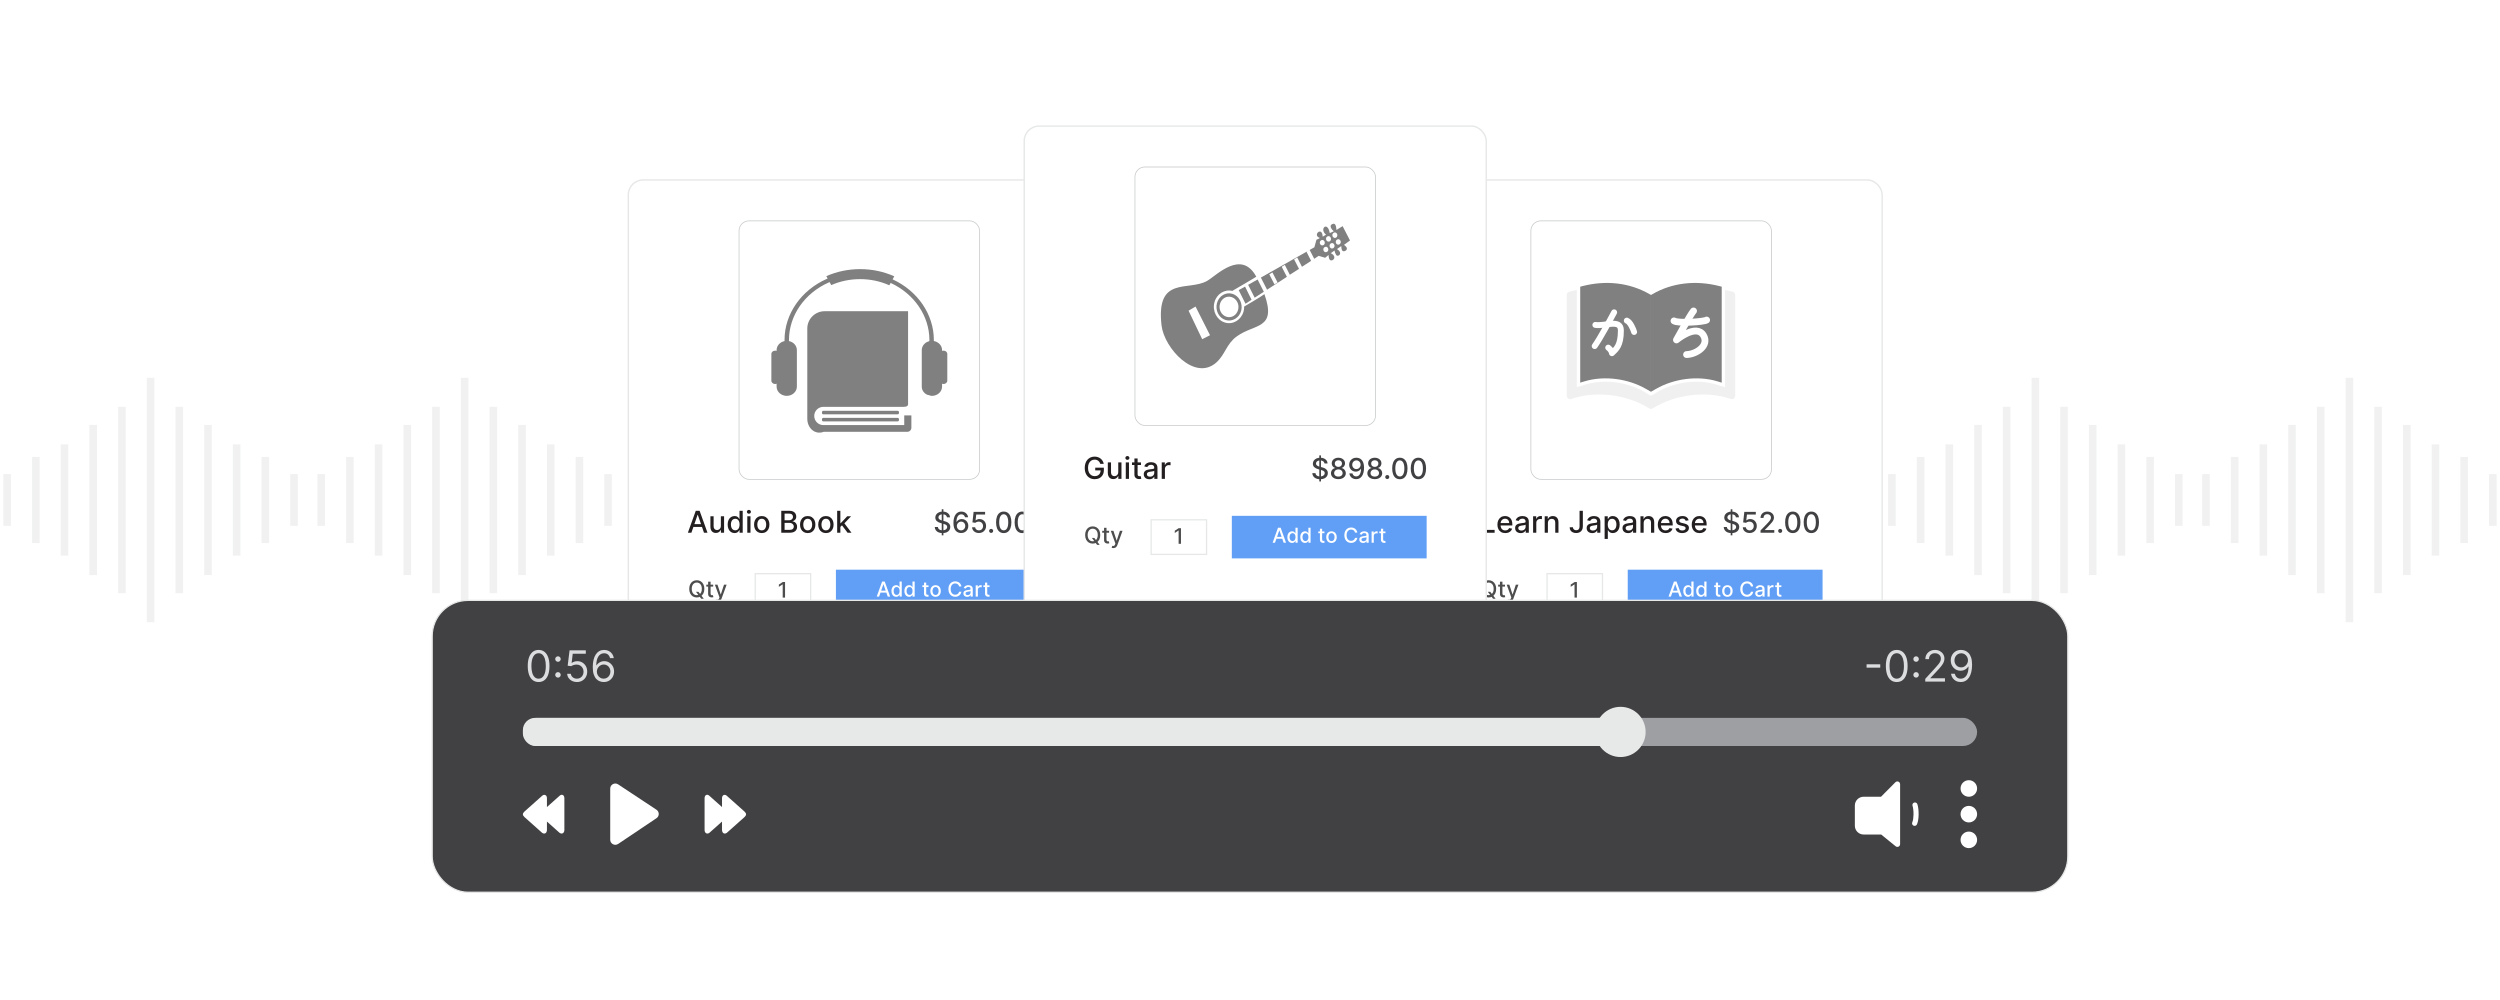 <?xml version="1.0" encoding="UTF-8"?><svg id="Layer_1" xmlns="http://www.w3.org/2000/svg" xmlns:xlink="http://www.w3.org/1999/xlink" viewBox="0 0 1000 400"><defs><clipPath id="clippath"><rect width="1000" height="400" fill="none" stroke-width="0"/></clipPath><filter id="drop-shadow-1" filterUnits="userSpaceOnUse"><feOffset dx="2.098" dy="2.098"/><feGaussianBlur result="blur" stdDeviation="4.196"/><feFlood flood-color="#333" flood-opacity=".1"/><feComposite in2="blur" operator="in"/><feComposite in="SourceGraphic"/></filter><filter id="drop-shadow-2" filterUnits="userSpaceOnUse"><feOffset dx="2.098" dy="2.098"/><feGaussianBlur result="blur-2" stdDeviation="4.196"/><feFlood flood-color="#333" flood-opacity=".1"/><feComposite in2="blur-2" operator="in"/><feComposite in="SourceGraphic"/></filter><filter id="drop-shadow-3" filterUnits="userSpaceOnUse"><feOffset dx="2.098" dy="2.098"/><feGaussianBlur result="blur-3" stdDeviation="4.196"/><feFlood flood-color="#333" flood-opacity=".1"/><feComposite in2="blur-3" operator="in"/><feComposite in="SourceGraphic"/></filter><filter id="drop-shadow-4" filterUnits="userSpaceOnUse"><feOffset dx="0" dy="5.245"/><feGaussianBlur result="blur-4" stdDeviation="4.196"/><feFlood flood-color="#333" flood-opacity=".09"/><feComposite in2="blur-4" operator="in"/><feComposite in="SourceGraphic"/></filter></defs><g clip-path="url(#clippath)"><rect width="1000" height="400" fill="#fff" stroke-width="0"/><g opacity=".6"><rect x="184.342" y="151.114" width="3.039" height="97.772" fill="#e7e8e8" stroke-width="0"/><rect x="172.867" y="162.713" width="3.039" height="74.573" fill="#e7e8e8" stroke-width="0"/><rect x="161.392" y="169.966" width="3.039" height="60.069" fill="#e7e8e8" stroke-width="0"/><rect x="149.916" y="177.732" width="3.039" height="44.536" fill="#e7e8e8" stroke-width="0"/><rect x="138.441" y="182.779" width="3.039" height="34.443" fill="#e7e8e8" stroke-width="0"/><rect x="126.966" y="189.643" width="3.039" height="20.714" fill="#e7e8e8" stroke-width="0"/><rect x="241.718" y="189.643" width="3.039" height="20.714" fill="#e7e8e8" stroke-width="0"/><rect x="230.243" y="182.779" width="3.039" height="34.443" fill="#e7e8e8" stroke-width="0"/><rect x="218.768" y="177.732" width="3.039" height="44.536" fill="#e7e8e8" stroke-width="0"/><rect x="207.293" y="169.966" width="3.039" height="60.069" fill="#e7e8e8" stroke-width="0"/><rect x="195.817" y="162.713" width="3.039" height="74.573" fill="#e7e8e8" stroke-width="0"/><rect x="58.715" y="151.114" width="3.039" height="97.772" fill="#e7e8e8" stroke-width="0"/><rect x="47.239" y="162.713" width="3.039" height="74.573" fill="#e7e8e8" stroke-width="0"/><rect x="35.764" y="169.966" width="3.039" height="60.069" fill="#e7e8e8" stroke-width="0"/><rect x="24.289" y="177.732" width="3.039" height="44.536" fill="#e7e8e8" stroke-width="0"/><rect x="12.814" y="182.779" width="3.039" height="34.443" fill="#e7e8e8" stroke-width="0"/><rect x="1.339" y="189.643" width="3.039" height="20.714" fill="#e7e8e8" stroke-width="0"/><rect x="116.091" y="189.643" width="3.039" height="20.714" fill="#e7e8e8" stroke-width="0"/><rect x="104.616" y="182.779" width="3.039" height="34.443" fill="#e7e8e8" stroke-width="0"/><rect x="93.141" y="177.732" width="3.039" height="44.536" fill="#e7e8e8" stroke-width="0"/><rect x="81.665" y="169.966" width="3.039" height="60.069" fill="#e7e8e8" stroke-width="0"/><rect x="70.19" y="162.713" width="3.039" height="74.573" fill="#e7e8e8" stroke-width="0"/><rect x="435.332" y="151.114" width="3.039" height="97.772" fill="#e7e8e8" stroke-width="0"/><rect x="423.856" y="162.713" width="3.039" height="74.573" fill="#e7e8e8" stroke-width="0"/><rect x="412.381" y="169.966" width="3.039" height="60.069" fill="#e7e8e8" stroke-width="0"/><rect x="400.906" y="177.732" width="3.039" height="44.536" fill="#e7e8e8" stroke-width="0"/><rect x="389.431" y="182.779" width="3.039" height="34.443" fill="#e7e8e8" stroke-width="0"/><rect x="377.955" y="189.643" width="3.039" height="20.714" fill="#e7e8e8" stroke-width="0"/><rect x="492.708" y="189.643" width="3.039" height="20.714" fill="#e7e8e8" stroke-width="0"/><rect x="481.233" y="182.779" width="3.039" height="34.443" fill="#e7e8e8" stroke-width="0"/><rect x="469.757" y="177.732" width="3.039" height="44.536" fill="#e7e8e8" stroke-width="0"/><rect x="458.282" y="169.966" width="3.039" height="60.069" fill="#e7e8e8" stroke-width="0"/><rect x="446.807" y="162.713" width="3.039" height="74.573" fill="#e7e8e8" stroke-width="0"/><rect x="309.704" y="151.114" width="3.039" height="97.772" fill="#e7e8e8" stroke-width="0"/><rect x="298.229" y="162.713" width="3.039" height="74.573" fill="#e7e8e8" stroke-width="0"/><rect x="286.754" y="169.966" width="3.039" height="60.069" fill="#e7e8e8" stroke-width="0"/><rect x="275.279" y="177.732" width="3.039" height="44.536" fill="#e7e8e8" stroke-width="0"/><rect x="263.803" y="182.779" width="3.039" height="34.443" fill="#e7e8e8" stroke-width="0"/><rect x="252.328" y="189.643" width="3.039" height="20.714" fill="#e7e8e8" stroke-width="0"/><rect x="367.08" y="189.643" width="3.039" height="20.714" fill="#e7e8e8" stroke-width="0"/><rect x="355.605" y="182.779" width="3.039" height="34.443" fill="#e7e8e8" stroke-width="0"/><rect x="344.13" y="177.732" width="3.039" height="44.536" fill="#e7e8e8" stroke-width="0"/><rect x="332.655" y="169.966" width="3.039" height="60.069" fill="#e7e8e8" stroke-width="0"/><rect x="321.179" y="162.713" width="3.039" height="74.573" fill="#e7e8e8" stroke-width="0"/><rect x="687.257" y="151.114" width="3.039" height="97.772" fill="#e7e8e8" stroke-width="0"/><rect x="675.782" y="162.713" width="3.039" height="74.573" fill="#e7e8e8" stroke-width="0"/><rect x="664.307" y="169.966" width="3.039" height="60.069" fill="#e7e8e8" stroke-width="0"/><rect x="652.831" y="177.732" width="3.039" height="44.536" fill="#e7e8e8" stroke-width="0"/><rect x="641.356" y="182.779" width="3.039" height="34.443" fill="#e7e8e8" stroke-width="0"/><rect x="629.881" y="189.643" width="3.039" height="20.714" fill="#e7e8e8" stroke-width="0"/><rect x="744.633" y="189.643" width="3.039" height="20.714" fill="#e7e8e8" stroke-width="0"/><rect x="733.158" y="182.779" width="3.039" height="34.443" fill="#e7e8e8" stroke-width="0"/><rect x="721.683" y="177.732" width="3.039" height="44.536" fill="#e7e8e8" stroke-width="0"/><rect x="710.207" y="169.966" width="3.039" height="60.069" fill="#e7e8e8" stroke-width="0"/><rect x="698.732" y="162.713" width="3.039" height="74.573" fill="#e7e8e8" stroke-width="0"/><rect x="561.63" y="151.114" width="3.039" height="97.772" fill="#e7e8e8" stroke-width="0"/><rect x="550.154" y="162.713" width="3.039" height="74.573" fill="#e7e8e8" stroke-width="0"/><rect x="538.679" y="169.966" width="3.039" height="60.069" fill="#e7e8e8" stroke-width="0"/><rect x="527.204" y="177.732" width="3.039" height="44.536" fill="#e7e8e8" stroke-width="0"/><rect x="515.729" y="182.779" width="3.039" height="34.443" fill="#e7e8e8" stroke-width="0"/><rect x="504.253" y="189.643" width="3.039" height="20.714" fill="#e7e8e8" stroke-width="0"/><rect x="619.006" y="189.643" width="3.039" height="20.714" fill="#e7e8e8" stroke-width="0"/><rect x="607.53" y="182.779" width="3.039" height="34.443" fill="#e7e8e8" stroke-width="0"/><rect x="596.055" y="177.732" width="3.039" height="44.536" fill="#e7e8e8" stroke-width="0"/><rect x="584.58" y="169.966" width="3.039" height="60.069" fill="#e7e8e8" stroke-width="0"/><rect x="573.105" y="162.713" width="3.039" height="74.573" fill="#e7e8e8" stroke-width="0"/><rect x="938.246" y="151.114" width="3.039" height="97.772" fill="#e7e8e8" stroke-width="0"/><rect x="926.771" y="162.713" width="3.039" height="74.573" fill="#e7e8e8" stroke-width="0"/><rect x="915.296" y="169.966" width="3.039" height="60.069" fill="#e7e8e8" stroke-width="0"/><rect x="903.821" y="177.732" width="3.039" height="44.536" fill="#e7e8e8" stroke-width="0"/><rect x="892.346" y="182.779" width="3.039" height="34.443" fill="#e7e8e8" stroke-width="0"/><rect x="880.87" y="189.643" width="3.039" height="20.714" fill="#e7e8e8" stroke-width="0"/><rect x="995.623" y="189.643" width="3.039" height="20.714" fill="#e7e8e8" stroke-width="0"/><rect x="984.147" y="182.779" width="3.039" height="34.443" fill="#e7e8e8" stroke-width="0"/><rect x="972.672" y="177.732" width="3.039" height="44.536" fill="#e7e8e8" stroke-width="0"/><rect x="961.197" y="169.966" width="3.039" height="60.069" fill="#e7e8e8" stroke-width="0"/><rect x="949.722" y="162.713" width="3.039" height="74.573" fill="#e7e8e8" stroke-width="0"/><rect x="812.619" y="151.114" width="3.039" height="97.772" fill="#e7e8e8" stroke-width="0"/><rect x="801.144" y="162.713" width="3.039" height="74.573" fill="#e7e8e8" stroke-width="0"/><rect x="789.668" y="169.966" width="3.039" height="60.069" fill="#e7e8e8" stroke-width="0"/><rect x="778.193" y="177.732" width="3.039" height="44.536" fill="#e7e8e8" stroke-width="0"/><rect x="766.718" y="182.779" width="3.039" height="34.443" fill="#e7e8e8" stroke-width="0"/><rect x="755.243" y="189.643" width="3.039" height="20.714" fill="#e7e8e8" stroke-width="0"/><rect x="869.995" y="189.643" width="3.039" height="20.714" fill="#e7e8e8" stroke-width="0"/><rect x="858.52" y="182.779" width="3.039" height="34.443" fill="#e7e8e8" stroke-width="0"/><rect x="847.045" y="177.732" width="3.039" height="44.536" fill="#e7e8e8" stroke-width="0"/><rect x="835.569" y="169.966" width="3.039" height="60.069" fill="#e7e8e8" stroke-width="0"/><rect x="824.094" y="162.713" width="3.039" height="74.573" fill="#e7e8e8" stroke-width="0"/></g><g filter="url(#drop-shadow-1)"><rect x="249.23" y="69.883" width="184.81" height="222.612" rx="5.936" ry="5.936" fill="#fff" stroke="#e6e7e7" stroke-miterlimit="10" stroke-width=".573"/><rect x="293.518" y="86.243" width="96.234" height="103.403" rx="3.988" ry="3.988" fill="#fff" stroke="#c7c9ca" stroke-miterlimit="10" stroke-width=".305"/><path d="M327.741,122.389h33.392v37.249c-.059,1.044-1.403,1.067-2.858,1h-31.028c-2.017,0-3.652,1.635-3.652,3.652s1.635,3.652,3.652,3.652h32.348v-3.885h2.858v4.937c-.002.903-.734,1.634-1.636,1.636h-33.427c-3.617,1.34-6.573-1.601-6.573-5.233v-36.083c.011-3.82,3.105-6.914,6.925-6.925ZM327.239,165.046h29.708c.301,0,.545.244.545.545v.332c-.002.3-.245.543-.545.545h-29.708c-.302,0-.547-.244-.549-.545v-.332c.002-.302.247-.545.549-.545ZM327.239,162.223h29.708c.301,0,.545.244.545.545v.332c-.002.3-.245.543-.545.545h-29.708c-.302,0-.547-.244-.549-.545v-.332c.002-.302.247-.545.549-.545Z" fill="gray" fill-rule="evenodd" stroke-width="0"/><g id="row1"><path d="M376.82,139.492v10.665c0,.749-.666,1.343-1.484,1.343-.209,0-.418-.034-.609-.129v1.188c0,2.031-1.826,3.684-4.061,3.684-.095,0-.181,0-.266-.009l-1.759-.491c-1.208-.637-2.035-1.825-2.035-3.185v-14.625c0-1.016.456-1.937,1.189-2.608.504-.456,1.151-.792,1.864-.964v-.508c0-9.546-6.077-18.455-15.51-22.785l-.513.947c-3.671-1.635-7.598-2.462-11.687-2.462-4.042,0-7.931.8-11.554,2.393l-.656-1.205c-.105.043-.2.086-.295.129-9.69,4.252-15.948,13.274-15.948,22.983v.482c.761.155,1.446.508,1.978.99.732.671,1.179,1.592,1.179,2.608v14.625c0,2.031-1.826,3.684-4.051,3.684-2.235,0-4.061-1.653-4.061-3.684v-1.188c-.19.095-.399.129-.609.129-.818,0-1.484-.594-1.484-1.343v-10.665c0-.74.666-1.334,1.484-1.334.209,0,.428.035.609.12v-.344c0-1.747,1.36-3.228,3.176-3.598v-.482c0-10.321,6.638-19.901,16.937-24.412.105-.043.2-.095.295-.129l-.513-.956c4.241-1.859,8.787-2.806,13.513-2.806,4.783,0,9.377.964,13.665,2.875l-.675,1.214c10.033,4.588,16.499,14.065,16.499,24.214v.456c1.873.336,3.29,1.833,3.29,3.624v.344c.19-.086.399-.12.609-.12.818,0,1.484.594,1.484,1.334Z" fill="gray" stroke-width="0"/></g><path d="M274.457,211h-1.408l3.163-8.789h1.532l3.163,8.789h-1.407l-2.485-7.192h-.069l-2.489,7.192ZM274.693,207.557h4.566v1.116h-4.566v-1.116Z" fill="#231f20" stroke-width="0"/><path d="M286.246,208.266v-3.858h1.287v6.592h-1.262v-1.142h-.068c-.152.352-.395.644-.728.878-.334.233-.748.35-1.243.35-.423,0-.797-.094-1.122-.281s-.58-.466-.764-.835c-.185-.369-.277-.825-.277-1.369v-4.192h1.283v4.038c0,.449.124.807.373,1.073.249.266.572.399.97.399.24,0,.48-.06.719-.181s.438-.302.597-.545c.159-.243.236-.553.234-.927Z" fill="#231f20" stroke-width="0"/><path d="M291.722,211.129c-.532,0-1.006-.137-1.422-.41-.416-.273-.743-.664-.979-1.172-.236-.508-.354-1.117-.354-1.83,0-.712.119-1.321.358-1.828.239-.507.567-.894.985-1.163.417-.269.891-.403,1.42-.403.409,0,.739.068.989.204s.445.294.584.474c.139.181.247.339.324.477h.077v-3.266h1.283v8.789h-1.253v-1.025h-.107c-.077.14-.188.3-.333.48-.144.18-.343.338-.595.472-.252.135-.578.202-.979.202ZM292.006,210.034c.369,0,.682-.098.938-.294.256-.195.451-.469.584-.817.133-.349.2-.755.2-1.219,0-.458-.066-.858-.197-1.202-.132-.343-.325-.61-.58-.802-.254-.192-.569-.288-.944-.288-.386,0-.709.101-.966.301s-.451.474-.582.819c-.13.347-.195.737-.195,1.172,0,.44.066.837.197,1.188.132.352.327.631.586.835s.579.307.96.307Z" fill="#231f20" stroke-width="0"/><path d="M297.464,203.391c-.223,0-.414-.075-.573-.225-.159-.15-.238-.33-.238-.539,0-.212.079-.393.238-.543.159-.15.35-.226.573-.226s.414.075.573.226.238.331.238.543c0,.209-.08.389-.238.539-.159.149-.35.225-.573.225ZM296.817,211v-6.592h1.283v6.592h-1.283Z" fill="#231f20" stroke-width="0"/><path d="M302.601,211.133c-.618,0-1.157-.142-1.618-.425-.461-.283-.818-.68-1.073-1.188-.254-.51-.382-1.105-.382-1.785,0-.685.127-1.282.382-1.794.255-.513.612-.91,1.073-1.193.46-.283,1-.425,1.618-.425.618,0,1.157.142,1.618.425.46.283.818.681,1.073,1.193.255.512.382,1.109.382,1.794,0,.681-.127,1.275-.382,1.785-.254.509-.612.905-1.073,1.188-.461.283-1,.425-1.618.425ZM302.606,210.055c.4,0,.732-.105.996-.317s.459-.493.586-.846c.127-.352.191-.739.191-1.163,0-.42-.064-.808-.191-1.16-.127-.353-.323-.638-.586-.853s-.595-.321-.996-.321c-.403,0-.737.106-1.002.321s-.461.499-.588.853c-.127.352-.191.74-.191,1.16,0,.424.064.811.191,1.163.127.352.323.634.588.846s.599.317,1.002.317Z" fill="#231f20" stroke-width="0"/><path d="M310.408,211v-8.789h3.219c.624,0,1.14.102,1.549.307s.715.48.918.828.305.739.305,1.174c0,.366-.067.675-.202.925-.134.251-.314.451-.539.601-.225.15-.471.26-.74.329v.085c.292.015.577.108.856.281.279.174.51.419.693.736s.275.704.275,1.159c0,.449-.105.852-.315,1.208-.21.355-.535.638-.972.845-.438.208-.997.311-1.678.311h-3.369ZM311.733,206.012h1.777c.298,0,.566-.057.805-.171.239-.115.429-.275.571-.483.142-.207.212-.452.212-.735,0-.363-.127-.668-.382-.914-.255-.246-.645-.369-1.171-.369h-1.812v2.673ZM311.733,209.862h1.914c.635,0,1.09-.123,1.365-.369.275-.245.412-.553.412-.922,0-.278-.07-.532-.21-.765-.141-.231-.34-.416-.599-.554-.259-.137-.565-.205-.92-.205h-1.961v2.814Z" fill="#231f20" stroke-width="0"/><path d="M320.986,211.133c-.618,0-1.157-.142-1.618-.425-.461-.283-.818-.68-1.073-1.188-.254-.51-.382-1.105-.382-1.785,0-.685.127-1.282.382-1.794.255-.513.612-.91,1.073-1.193.46-.283,1-.425,1.618-.425.618,0,1.157.142,1.618.425.46.283.818.681,1.073,1.193.255.512.382,1.109.382,1.794,0,.681-.127,1.275-.382,1.785-.254.509-.612.905-1.073,1.188-.461.283-1,.425-1.618.425ZM320.991,210.055c.4,0,.732-.105.996-.317s.459-.493.586-.846c.127-.352.191-.739.191-1.163,0-.42-.064-.808-.191-1.16-.127-.353-.323-.638-.586-.853s-.595-.321-.996-.321c-.403,0-.737.106-1.002.321s-.461.499-.588.853c-.127.352-.191.74-.191,1.16,0,.424.064.811.191,1.163.127.352.323.634.588.846s.599.317,1.002.317Z" fill="#231f20" stroke-width="0"/><path d="M328.265,211.133c-.618,0-1.157-.142-1.618-.425-.461-.283-.818-.68-1.073-1.188-.254-.51-.382-1.105-.382-1.785,0-.685.127-1.282.382-1.794.255-.513.612-.91,1.073-1.193.46-.283,1-.425,1.618-.425.618,0,1.157.142,1.618.425.46.283.818.681,1.073,1.193.255.512.382,1.109.382,1.794,0,.681-.127,1.275-.382,1.785-.254.509-.612.905-1.073,1.188-.461.283-1,.425-1.618.425ZM328.269,210.055c.4,0,.732-.105.996-.317s.459-.493.586-.846c.127-.352.191-.739.191-1.163,0-.42-.064-.808-.191-1.16-.127-.353-.323-.638-.586-.853s-.595-.321-.996-.321c-.403,0-.737.106-1.002.321s-.461.499-.588.853c-.127.352-.191.74-.191,1.16,0,.424.064.811.191,1.163.127.352.323.634.588.846s.599.317,1.002.317Z" fill="#231f20" stroke-width="0"/><path d="M332.767,211v-8.789h1.283v8.789h-1.283ZM333.947,208.763l-.009-1.566h.223l2.627-2.789h1.537l-2.996,3.176h-.202l-1.18,1.18ZM336.93,211l-2.36-3.133.884-.897,3.051,4.03h-1.575Z" fill="#231f20" stroke-width="0"/><path d="M376.69,204.84c-.043-.386-.223-.685-.539-.899-.315-.214-.712-.32-1.191-.32-.343,0-.639.054-.89.161-.25.107-.444.254-.581.44s-.206.398-.206.635c0,.198.047.37.141.514.094.144.218.265.372.361.153.097.318.177.496.24.177.065.347.116.51.157l.816.212c.267.065.54.154.82.266.28.111.54.258.779.44s.433.408.582.677c.148.27.222.592.222.968,0,.473-.122.893-.365,1.26-.243.367-.596.657-1.057.869s-1.018.318-1.67.318c-.625,0-1.167-.1-1.623-.298-.457-.198-.815-.48-1.073-.847-.258-.365-.401-.8-.428-1.303h1.265c.024.302.123.553.296.752.173.2.394.349.665.445.271.097.567.144.891.144.356,0,.674-.057.953-.169.279-.113.498-.272.659-.474.16-.202.24-.44.24-.712,0-.247-.07-.45-.21-.607-.14-.158-.329-.289-.567-.392-.238-.103-.507-.195-.806-.273l-.987-.27c-.669-.183-1.199-.45-1.589-.804-.391-.353-.585-.821-.585-1.403,0-.481.13-.901.392-1.261.261-.359.614-.639,1.06-.838.446-.2.949-.3,1.509-.3.566,0,1.065.099,1.5.298.434.198.776.471,1.026.817s.381.744.392,1.193h-1.216ZM374.597,212.044v-10.443h.669v10.443h-.669Z" fill="#414042" stroke-width="0"/><path d="M382.328,211.114c-.373-.006-.739-.073-1.1-.204s-.688-.348-.981-.652c-.294-.305-.528-.714-.704-1.228-.175-.514-.263-1.155-.263-1.925,0-.73.073-1.377.218-1.942.145-.565.355-1.044.63-1.434.275-.391.606-.688.996-.892.389-.204.825-.306,1.31-.306.498,0,.94.098,1.326.293.386.196.7.467.94.812.241.345.394.738.459,1.179h-1.244c-.085-.349-.252-.633-.502-.853-.25-.221-.577-.331-.979-.331-.612,0-1.089.267-1.43.8-.342.533-.514,1.274-.516,2.224h.061c.144-.236.322-.439.532-.606.211-.168.447-.297.71-.388.262-.092.539-.137.83-.137.484,0,.923.117,1.316.352s.706.56.94.974c.234.413.351.886.351,1.419s-.12,1.016-.361,1.448-.579.774-1.014,1.026c-.435.252-.943.375-1.525.369ZM382.323,210.054c.321,0,.608-.079.861-.236.253-.158.453-.37.6-.637.147-.267.221-.565.221-.894,0-.321-.072-.613-.214-.877s-.338-.474-.587-.629c-.249-.154-.532-.232-.851-.232-.242,0-.466.047-.671.139-.205.093-.385.221-.54.384-.155.163-.276.351-.365.56-.088.211-.133.434-.133.668,0,.312.073.602.218.868s.345.481.6.643c.254.162.542.243.863.243Z" fill="#414042" stroke-width="0"/><path d="M389.471,211.114c-.511,0-.97-.099-1.377-.296s-.731-.469-.973-.814c-.242-.346-.371-.74-.387-1.184h1.224c.03.359.189.654.477.886.288.231.633.347,1.036.347.321,0,.606-.074.855-.223.249-.148.445-.352.587-.614.143-.261.214-.559.214-.893,0-.341-.073-.644-.22-.91s-.349-.476-.606-.628-.551-.231-.883-.232c-.253,0-.507.043-.763.13-.256.087-.462.201-.62.343l-1.155-.171.469-4.21h4.594v1.081h-3.545l-.266,2.337h.049c.163-.157.38-.289.65-.396s.561-.159.871-.159c.509,0,.962.121,1.36.363s.713.571.942.989c.23.417.344.896.341,1.438.003.541-.119,1.023-.365,1.448-.246.424-.586.758-1.02,1.001-.434.243-.931.365-1.491.365Z" fill="#414042" stroke-width="0"/><path d="M394.362,211.077c-.223,0-.415-.079-.575-.238-.16-.159-.241-.352-.241-.577,0-.223.081-.414.241-.573.161-.159.352-.238.575-.238s.415.079.575.238c.161.159.241.351.241.573,0,.149-.037.286-.112.41-.075.123-.174.222-.296.296-.123.073-.258.109-.408.109Z" fill="#414042" stroke-width="0"/><path d="M399.393,211.138c-.644-.003-1.195-.173-1.652-.51s-.806-.828-1.048-1.473-.363-1.421-.363-2.33c0-.905.122-1.679.365-2.321.244-.642.594-1.131,1.053-1.468.458-.338,1.007-.506,1.646-.506s1.187.169,1.644.508c.457.338.807.828,1.05,1.469.244.64.365,1.413.365,2.318,0,.911-.121,1.688-.363,2.332-.242.644-.592,1.134-1.049,1.473-.457.339-1.006.508-1.648.508ZM399.393,210.05c.565,0,1.008-.276,1.328-.828.319-.553.479-1.351.479-2.396,0-.693-.073-1.28-.218-1.76-.145-.48-.353-.845-.624-1.094s-.592-.373-.965-.373c-.563,0-1.005.277-1.326.832-.321.555-.483,1.353-.486,2.394,0,.696.073,1.285.218,1.765.145.48.353.844.623,1.09.269.246.593.369.971.369Z" fill="#414042" stroke-width="0"/><path d="M406.813,211.138c-.644-.003-1.195-.173-1.652-.51s-.806-.828-1.048-1.473-.363-1.421-.363-2.33c0-.905.122-1.679.365-2.321.244-.642.594-1.131,1.053-1.468.458-.338,1.007-.506,1.646-.506s1.187.169,1.644.508c.457.338.807.828,1.05,1.469.244.64.365,1.413.365,2.318,0,.911-.121,1.688-.363,2.332-.242.644-.592,1.134-1.049,1.473-.457.339-1.006.508-1.648.508ZM406.813,210.05c.565,0,1.008-.276,1.328-.828.319-.553.479-1.351.479-2.396,0-.693-.073-1.28-.218-1.76-.145-.48-.353-.845-.624-1.094s-.592-.373-.965-.373c-.563,0-1.005.277-1.326.832-.321.555-.483,1.353-.486,2.394,0,.696.073,1.285.218,1.765.145.48.353.844.623,1.09.269.246.593.369.971.369Z" fill="#414042" stroke-width="0"/><rect x="332.268" y="225.779" width="77.929" height="17.022" fill="#619ff6" stroke-width="0"/><path d="M349.544,236.536h-.962l2.162-6.009h1.048l2.162,6.009h-.962l-1.699-4.918h-.047l-1.702,4.918ZM349.705,234.182h3.122v.764h-3.122v-.764Z" fill="#fff" stroke-width="0"/><path d="M356.366,236.624c-.364,0-.688-.093-.973-.28-.285-.186-.508-.453-.669-.801-.162-.348-.242-.765-.242-1.251,0-.487.082-.904.245-1.25.163-.347.388-.611.673-.796.286-.184.609-.275.971-.275.28,0,.505.047.676.14.171.093.304.2.399.324.095.123.169.231.222.325h.053v-2.232h.877v6.009h-.857v-.701h-.073c-.053.096-.128.205-.228.328-.099.124-.234.231-.406.323-.172.092-.395.138-.669.138ZM356.56,235.876c.252,0,.466-.067.641-.201.175-.134.308-.32.399-.559.091-.239.136-.517.136-.833,0-.314-.045-.587-.135-.822-.09-.234-.222-.417-.396-.549-.174-.131-.39-.196-.645-.196-.264,0-.484.068-.66.205-.176.138-.309.324-.398.56-.089.237-.133.504-.133.802,0,.301.045.571.135.812.09.24.224.431.401.57.177.14.396.21.656.21Z" fill="#fff" stroke-width="0"/><path d="M361.536,236.624c-.364,0-.688-.093-.973-.28-.285-.186-.508-.453-.669-.801-.162-.348-.242-.765-.242-1.251,0-.487.082-.904.245-1.25.163-.347.388-.611.673-.796.286-.184.609-.275.971-.275.28,0,.505.047.676.14.171.093.304.2.399.324.095.123.169.231.222.325h.053v-2.232h.877v6.009h-.857v-.701h-.073c-.053.096-.128.205-.228.328-.099.124-.234.231-.406.323-.172.092-.395.138-.669.138ZM361.73,235.876c.252,0,.466-.067.641-.201.175-.134.308-.32.399-.559.091-.239.136-.517.136-.833,0-.314-.045-.587-.135-.822-.09-.234-.222-.417-.396-.549-.174-.131-.39-.196-.645-.196-.264,0-.484.068-.66.205-.176.138-.309.324-.398.56-.089.237-.133.504-.133.802,0,.301.045.571.135.812.09.24.224.431.401.57.177.14.396.21.656.21Z" fill="#fff" stroke-width="0"/><path d="M369.311,232.029v.704h-2.461v-.704h2.461ZM367.509,230.949h.877v4.264c0,.17.026.298.077.383s.117.143.198.173c.082.03.17.046.266.046.07,0,.132-.005.185-.015s.094-.018.123-.023l.159.725c-.051.019-.123.04-.217.06s-.211.031-.352.033c-.231.004-.446-.037-.645-.123-.2-.086-.361-.219-.484-.399-.123-.18-.185-.405-.185-.678v-4.445Z" fill="#fff" stroke-width="0"/><path d="M372.131,236.627c-.423,0-.791-.097-1.106-.29-.315-.194-.559-.465-.733-.814-.174-.348-.261-.755-.261-1.22,0-.468.087-.877.261-1.227.174-.351.418-.622.733-.816.315-.193.684-.29,1.106-.29.422,0,.791.097,1.106.29.315.194.56.466.733.816.174.35.261.759.261,1.227,0,.465-.087.872-.261,1.22-.174.349-.418.619-.733.814-.315.193-.684.29-1.106.29ZM372.134,235.891c.274,0,.5-.072.681-.217.18-.145.314-.338.4-.578.087-.241.131-.506.131-.795,0-.288-.044-.553-.131-.794-.087-.242-.221-.435-.4-.583-.18-.146-.407-.22-.681-.22-.276,0-.504.073-.685.22-.181.147-.315.341-.402.583-.087.241-.13.506-.13.794,0,.289.043.554.13.795.087.24.221.433.402.578.181.144.409.217.685.217Z" fill="#fff" stroke-width="0"/><path d="M382.459,232.481h-.915c-.035-.196-.101-.368-.197-.517s-.213-.274-.352-.379c-.139-.103-.294-.182-.465-.234-.171-.053-.353-.079-.544-.079-.346,0-.656.087-.929.261-.273.175-.488.43-.645.766-.158.337-.236.748-.236,1.232,0,.489.079.902.236,1.238.157.337.373.591.647.763.274.173.582.259.924.259.19,0,.37-.026.541-.078.171-.052.326-.128.465-.231.139-.102.257-.226.353-.374.097-.147.164-.317.201-.509l.915.003c-.049.295-.144.566-.283.815-.14.247-.319.46-.537.64-.218.179-.467.317-.747.415s-.585.146-.915.146c-.52,0-.984-.124-1.391-.371-.407-.247-.728-.602-.961-1.063-.234-.462-.351-1.013-.351-1.652,0-.642.118-1.192.352-1.653.234-.46.555-.815.962-1.062.407-.248.869-.371,1.388-.371.319,0,.617.045.894.136.276.091.525.225.747.399s.404.389.549.64c.144.251.242.538.293.861Z" fill="#fff" stroke-width="0"/><path d="M384.785,236.636c-.286,0-.544-.053-.775-.16-.231-.106-.413-.261-.547-.465-.134-.203-.201-.453-.201-.748,0-.254.049-.464.147-.628.098-.164.23-.294.396-.391.166-.096.352-.168.558-.217.205-.049.415-.086.628-.111.27-.031.489-.058.657-.078.168-.021.29-.054.367-.101.076-.047.114-.124.114-.23v-.021c0-.256-.072-.454-.216-.596-.144-.141-.357-.211-.641-.211-.295,0-.527.065-.697.195-.169.13-.286.274-.351.433l-.824-.188c.098-.274.241-.496.43-.665.189-.169.406-.292.653-.369.247-.078.506-.116.777-.116.18,0,.372.021.574.064.203.042.392.118.569.23.177.112.322.271.435.477.114.206.17.474.17.802v2.993h-.857v-.616h-.035c-.057.113-.142.225-.255.335-.113.109-.259.2-.437.273-.178.072-.391.108-.64.108ZM384.976,235.931c.243,0,.451-.048.624-.144.173-.096.305-.222.397-.377.091-.155.136-.322.136-.501v-.58c-.031.031-.091.06-.18.086-.089.026-.19.049-.304.067-.114.019-.224.035-.332.05-.108.015-.198.027-.27.037-.17.021-.325.058-.465.108-.14.051-.252.124-.335.219s-.124.221-.124.377c0,.217.08.381.241.491.16.11.365.166.613.166Z" fill="#fff" stroke-width="0"/><path d="M388.177,236.536v-4.507h.848v.716h.047c.082-.242.227-.434.435-.573s.444-.21.709-.21c.055,0,.12.002.195.006s.134.009.177.015v.839c-.035-.01-.098-.021-.188-.033-.09-.013-.18-.019-.27-.019-.207,0-.392.044-.553.131-.161.087-.289.207-.383.36-.094.154-.141.328-.141.524v2.752h-.877Z" fill="#fff" stroke-width="0"/><path d="M393.719,232.029v.704h-2.461v-.704h2.461ZM391.918,230.949h.877v4.264c0,.17.026.298.077.383s.117.143.198.173c.082.03.17.046.266.046.07,0,.132-.005.185-.015s.094-.018.123-.023l.159.725c-.051.019-.123.04-.217.06s-.211.031-.352.033c-.231.004-.446-.037-.645-.123-.2-.086-.361-.219-.484-.399-.123-.18-.185-.405-.185-.678v-4.445Z" fill="#fff" stroke-width="0"/><path d="M279.639,233.444c0,.717-.131,1.332-.393,1.846-.262.515-.621.91-1.076,1.187-.456.276-.973.414-1.551.414-.581,0-1.099-.138-1.554-.414-.456-.276-.814-.673-1.076-1.188-.262-.516-.393-1.131-.393-1.845,0-.717.131-1.332.393-1.846.262-.515.621-.91,1.076-1.187.455-.275.973-.414,1.554-.414.579,0,1.096.139,1.551.414.455.276.814.672,1.076,1.187.262.514.393,1.129.393,1.846ZM278.637,233.444c0-.546-.088-1.006-.264-1.381-.176-.374-.416-.658-.721-.852s-.649-.29-1.034-.29c-.387,0-.731.097-1.035.29s-.543.477-.719.852c-.176.375-.264.835-.264,1.381s.088,1.006.264,1.381c.176.374.415.658.719.852s.648.29,1.035.29c.384,0,.729-.097,1.034-.29s.545-.477.721-.852c.176-.375.264-.835.264-1.381ZM276.278,234.624h.996l.701.914.331.405,1.117,1.458h-1.035l-.747-.973-.255-.353-1.107-1.451Z" fill="#4d4d4d" stroke-width="0"/><path d="M283.171,231.766v.787h-2.748v-.787h2.748ZM281.159,230.561h.98v4.76c0,.19.028.333.085.428s.13.159.221.193c.09.033.19.051.296.051.079,0,.147-.006.206-.017.059-.011.104-.019.137-.026l.177.81c-.057.021-.138.044-.243.067-.104.022-.236.035-.393.037-.258.005-.498-.041-.721-.138-.223-.096-.403-.244-.54-.445s-.206-.453-.206-.757v-4.963Z" fill="#4d4d4d" stroke-width="0"/><path d="M284.871,238.685c-.146,0-.28-.012-.4-.034-.12-.023-.209-.048-.269-.074l.236-.802c.179.048.338.068.478.061.14-.006.264-.059.372-.157.108-.098.204-.259.287-.481l.121-.334-1.841-5.098h1.048l1.274,3.905h.053l1.274-3.905h1.051l-2.074,5.704c-.096.262-.218.484-.367.666-.148.183-.326.319-.531.411s-.443.138-.714.138Z" fill="#4d4d4d" stroke-width="0"/><rect x="299.992" y="227.371" width="22.168" height="13.838" fill="#fff" stroke="#e6e7e7" stroke-miterlimit="10" stroke-width=".521"/><path d="M311.926,230.713v6.242h-.945v-5.297h-.037l-1.494.975v-.902l1.558-1.018h.917Z" fill="#4d4d4d" stroke-width="0"/></g><g filter="url(#drop-shadow-2)"><rect x="565.96" y="69.883" width="184.81" height="222.612" rx="5.936" ry="5.936" fill="#fff" stroke="#e6e7e7" stroke-miterlimit="10" stroke-width=".573"/><rect x="610.248" y="86.243" width="96.234" height="103.403" rx="3.988" ry="3.988" fill="#fff" stroke="#c7c9ca" stroke-miterlimit="10" stroke-width=".305"/><g id="Layer_1-2"><path d="M657.548,161.232c.051.033.104.063.158.089l.012.006.001.001c.17.08.35.12.529.126h.004s.022.001.022.001h.014s.014,0,.014,0l.022-0h.004c.179-.005.36-.046.529-.126l.001-.001.012-.006c.054-.026.107-.056.158-.089,4.434-2.811,9.819-4.588,15.295-5.244,5.507-.66,11.085-.186,15.856,1.511l-.001.002c.701.249,1.472-.117,1.721-.818.056-.157.081-.318.078-.476v-40.327c0-.666-.484-1.22-1.119-1.328-.666-.172-1.286-.32-1.857-.446-.361-.079-.717-.153-1.067-.223v37.118c0.0.018 0.0.036,0,.054v1.72l-1.326-.401c-.169.003-.341-.026-.508-.091l.002-.004c-.336-.13-.676-.252-1.02-.367l-.623-.189c-3.878-1.174-8.097-1.384-12.103-.862-3.967.517-7.91,1.775-11.387,3.764l-.007-.006c-.627.359-1.237.741-1.827,1.146l-.011.009-.009.007-.002.002-.011.009-.003.002-.011.008-.015.011-.004.003h-0s-.005.004-.005.004l-.018.012-.011.007-.001.001-.012.008-.002.001-.01.006h0s-.012.007-.012.007l-.003.002-.016.01-.016.01-.001 0-.003.002-.003.002-.02.011-.01.005-.022.012-.002.001-.001.001-.025.013-.003.001-.004.002-.022.01-.009.004-.001 0-.013.006-.004.002-.013.005-.022.009-.003.001-.002.001-.027.01-.003.001-.029.01-.001 0-.002.001-.027.009-.002.001-.003.001-.028.008-.003.001-.027.007-.004.001-.003.001-.028.007-.002 0-.002 0-.029.006-.003.001-.029.006-.002 0-.003.001-.029.005-.001 0-.002 0-.03.004-.001 0-.032.004h-.001s-.004.001-.004.001l-.029.003h-.001s-.001 0-.001 0l-.028.002-.005 0h-.002s-.03.001-.03.001h-.002s-.005 0-.005 0l-.03 0h0l-.03-0h-.005s-.002-0-.002-0l-.03-.001h-.002s-.005-0-.005-0l-.028-.002h-.001s-.001-0-.001-0l-.029-.003-.004-0h-.001s-.032-.004-.032-.004l-.001-0-.03-.004-.002-0-.001-0h-0s-.029-.005-.029-.005l-.003-.001-.002-0-.029-.006-.003-.001-.029-.006-.002-0-.002-0-.028-.007-.003-.001-.004-.001-.027-.007-.003-.001-.028-.008-.003-.001-.002-.001-.027-.009-.002-.001-.001-0-.03-.011-.001-0-.028-.011-.002-.001-.003-.001-.022-.009-.013-.005-.004-.002-.013-.006-.001-0-.009-.004-.022-.01-.004-.002-.003-.001-.025-.013-.001-.001-.002-.001-.022-.012-.009-.005-.02-.011-.003-.002-.003-.002-.001-0-.016-.01-.016-.01-.003-.002-.012-.007-.01-.006-.002-.001-.012-.008-.001-.001-.011-.007-.018-.012-.005-.004-.004-.003-.015-.011-.011-.008-.003-.002-.011-.009-.002-.002-.009-.007-.011-.009c-.592-.406-1.203-.788-1.83-1.147l-.009.008c-3.477-1.99-7.42-3.247-11.387-3.764-4.006-.522-8.226-.312-12.103.862l-.561.17c-.364.12-.723.249-1.077.386l.002.004c-.169.065-.343.094-.513.091l-1.326.401v-38.889c-.32.063-.641.13-.964.2-.606.131-1.257.287-1.955.467-.635.109-1.119.662-1.119,1.328v40.327c-.003.158.022.318.078.476.249.701,1.02,1.067,1.721.818l-.001-.002c4.771-1.697,10.348-2.171,15.856-1.511,5.476.656,10.862,2.433,15.295,5.244h0Z" fill="#f0f0f0" stroke-width="0"/><path d="M644.394,149.525c-4.194-.547-8.608-.321-12.668.908l-1.738.526v-38.381l1.014-.259c4.516-1.155,9.206-1.543,13.841-1,4.503.527,8.846,1.924,12.776,4.188l.675.389v38.715s-2.017-1.154-2.017-1.154c-3.627-2.075-7.742-3.391-11.882-3.931h0Z" fill="gray" fill-rule="evenodd" stroke-width="0"/><path d="M658.958,115.507c3.929-2.264,8.273-3.661,12.776-4.188,4.635-.542,9.325-.154,13.841,1l1.014.259v38.381l-1.738-.526c-4.059-1.229-8.474-1.455-12.668-.908-4.14.54-8.255,1.856-11.882,3.931l-2.017,1.154v-38.715s.675-.389.675-.389h0Z" fill="gray" fill-rule="evenodd" stroke-width="0"/></g><g id="g2295"><path id="path8969" d="M636.048,127.871c3.845.617,10.191-2.541,10.207,2.185.02,6.153-1.932,7.518-3.574,9.12,0,0-.04-1.095-1.483-2.216" fill="none" stroke="#fff" stroke-linecap="round" stroke-linejoin="round" stroke-width="2.375"/><path id="path8971" d="M643.556,122.839c-1.964,3.686-5.649,10.481-7.781,13.488" fill="none" stroke="#fff" stroke-linecap="round" stroke-linejoin="round" stroke-width="2.375"/><path id="path8973" d="M648.629,126.158c1.365.492,2.598,3.449,2.915,4.526" fill="none" stroke="#fff" stroke-linecap="round" stroke-linejoin="round" stroke-width="2.375"/></g><g id="g4273"><path id="path10963" d="M667.505,126.259c1.602,1.079,11.991.405,13.039-.336" fill="none" stroke="#fff" stroke-linecap="round" stroke-linejoin="round" stroke-width="2.73"/><path id="path10965" d="M675.313,122.287c-1.254,1.415-6.832,11.581-6.832,11.581,0,0,7.938-6.619,10.806-1.818,2.449,4.096-2.861,7.586-6.763,7.677" fill="none" stroke="#fff" stroke-linecap="round" stroke-linejoin="round" stroke-width="2.73"/></g><path d="M590.446,211v-8.789h1.326v7.647h3.982v1.142h-5.309Z" fill="#231f20" stroke-width="0"/><path d="M600.004,211.133c-.65,0-1.209-.14-1.677-.418-.468-.279-.828-.673-1.081-1.181s-.38-1.103-.38-1.787c0-.676.127-1.27.38-1.785.253-.516.608-.917,1.065-1.206s.99-.434,1.603-.434c.372,0,.732.061,1.082.185.349.123.662.316.94.579.277.264.496.605.657,1.023.16.42.24.928.24,1.526v.454h-5.24v-.961h3.982c0-.338-.068-.638-.206-.899s-.33-.468-.577-.62c-.247-.151-.537-.228-.869-.228-.36,0-.675.089-.942.265s-.473.404-.617.686c-.144.281-.217.587-.217.916v.751c0,.44.077.815.233,1.125.156.309.374.544.654.705.28.162.608.243.983.243.243,0,.465-.035.665-.105s.373-.175.519-.315c.145-.14.257-.314.334-.519l1.215.219c-.097.358-.271.671-.521.939-.25.268-.564.475-.94.622-.377.147-.805.221-1.285.221Z" fill="#231f20" stroke-width="0"/><path d="M606.179,211.145c-.418,0-.796-.077-1.133-.233-.338-.156-.605-.383-.801-.681-.196-.297-.294-.662-.294-1.094,0-.372.071-.679.215-.919.143-.24.336-.431.579-.57.243-.141.515-.246.815-.317.301-.072.606-.126.918-.163.396-.046.716-.084.962-.114s.425-.079.536-.147c.111-.069.167-.181.167-.335v-.03c0-.375-.104-.665-.315-.871-.21-.206-.522-.31-.938-.31-.432,0-.771.096-1.019.286-.248.19-.419.401-.514.633l-1.206-.274c.144-.401.353-.725.629-.973.276-.247.595-.428.955-.54.36-.113.739-.17,1.138-.17.263,0,.543.03.839.092s.573.174.832.337.472.396.638.698c.166.302.249.692.249,1.173v4.378h-1.253v-.901h-.052c-.083.166-.208.329-.373.489-.166.16-.38.293-.64.399-.261.105-.572.158-.935.158ZM606.458,210.116c.355,0,.659-.07.912-.211.254-.14.446-.323.58-.551.133-.228.199-.472.199-.732v-.85c-.046.046-.134.088-.264.127-.131.038-.278.071-.444.099s-.328.052-.485.073-.289.039-.395.054c-.249.031-.476.084-.681.158-.204.074-.367.182-.489.32-.121.139-.182.322-.182.551,0,.318.117.558.352.719.234.162.533.243.896.243Z" fill="#231f20" stroke-width="0"/><path d="M611.139,211v-6.592h1.24v1.047h.069c.12-.354.332-.635.637-.839s.65-.307,1.037-.307c.08,0,.175.003.285.009.11.005.196.013.26.021v1.227c-.052-.014-.144-.03-.275-.049-.131-.019-.263-.028-.395-.028-.303,0-.573.065-.809.191-.236.127-.423.303-.56.527-.137.225-.206.48-.206.767v4.025h-1.283Z" fill="#231f20" stroke-width="0"/><path d="M617.066,207.086v3.914h-1.283v-6.592h1.232v1.072h.081c.151-.349.39-.629.715-.841.324-.212.734-.317,1.23-.317.449,0,.843.094,1.18.281.338.188.6.466.786.835.185.368.278.825.278,1.368v4.193h-1.283v-4.038c0-.478-.124-.853-.373-1.123-.249-.27-.591-.405-1.025-.405-.298,0-.561.065-.792.193s-.412.316-.545.565c-.134.247-.2.546-.2.894Z" fill="#231f20" stroke-width="0"/><path d="M629.722,202.211h1.321v6.231c0,.564-.11,1.046-.332,1.446s-.533.706-.934.916-.87.315-1.407.315c-.495,0-.94-.09-1.333-.271-.394-.18-.704-.442-.932-.787-.227-.345-.341-.765-.341-1.26h1.317c0,.243.057.453.17.631s.269.315.468.414c.198.099.427.148.685.148.28,0,.519-.06.714-.179.196-.118.346-.294.449-.525.102-.231.154-.515.154-.85v-6.231Z" fill="#231f20" stroke-width="0"/><path d="M634.791,211.145c-.418,0-.796-.077-1.133-.233-.338-.156-.605-.383-.801-.681-.196-.297-.294-.662-.294-1.094,0-.372.071-.679.215-.919.143-.24.336-.431.579-.57.243-.141.515-.246.815-.317.301-.072.606-.126.918-.163.396-.046.716-.084.962-.114s.425-.079.536-.147c.111-.069.167-.181.167-.335v-.03c0-.375-.104-.665-.315-.871-.21-.206-.522-.31-.938-.31-.432,0-.771.096-1.019.286-.248.19-.419.401-.514.633l-1.206-.274c.144-.401.353-.725.629-.973.276-.247.595-.428.955-.54.36-.113.739-.17,1.138-.17.263,0,.543.03.839.092s.573.174.832.337.472.396.638.698c.166.302.249.692.249,1.173v4.378h-1.253v-.901h-.052c-.083.166-.208.329-.373.489-.166.16-.38.293-.64.399-.261.105-.572.158-.935.158ZM635.069,210.116c.355,0,.659-.07.912-.211.254-.14.446-.323.58-.551.133-.228.199-.472.199-.732v-.85c-.046.046-.134.088-.264.127-.131.038-.278.071-.444.099s-.328.052-.485.073-.289.039-.395.054c-.249.031-.476.084-.681.158-.204.074-.367.182-.489.32-.121.139-.182.322-.182.551,0,.318.117.558.352.719.234.162.533.243.896.243Z" fill="#231f20" stroke-width="0"/><path d="M639.752,213.471v-9.063h1.254v1.068h.106c.075-.138.182-.296.322-.477.141-.18.335-.338.584-.474s.577-.204.986-.204c.532,0,1.008.135,1.425.403.418.269.746.656.985,1.163s.358,1.116.358,1.828c0,.713-.119,1.322-.356,1.83s-.564.898-.979,1.172-.888.41-1.42.41c-.401,0-.728-.067-.981-.202-.253-.134-.451-.292-.594-.472-.144-.181-.253-.341-.331-.48h-.077v3.497h-1.283ZM641.009,207.704c0,.464.067.87.202,1.219.134.349.328.622.583.817.255.196.566.294.935.294.384,0,.704-.102.962-.307.257-.204.452-.482.585-.835.134-.352.2-.748.2-1.188,0-.435-.065-.825-.195-1.172-.13-.346-.325-.619-.584-.819s-.581-.301-.968-.301c-.372,0-.685.096-.941.288-.257.191-.45.459-.582.802-.132.344-.197.744-.197,1.202Z" fill="#231f20" stroke-width="0"/><path d="M649.13,211.145c-.418,0-.796-.077-1.133-.233-.338-.156-.605-.383-.801-.681-.196-.297-.294-.662-.294-1.094,0-.372.071-.679.215-.919.143-.24.336-.431.579-.57.243-.141.515-.246.815-.317.301-.072.606-.126.918-.163.396-.046.716-.084.962-.114s.425-.079.536-.147c.111-.069.167-.181.167-.335v-.03c0-.375-.104-.665-.315-.871-.21-.206-.522-.31-.938-.31-.432,0-.771.096-1.019.286-.248.19-.419.401-.514.633l-1.206-.274c.144-.401.353-.725.629-.973.276-.247.595-.428.955-.54.36-.113.739-.17,1.138-.17.263,0,.543.03.839.092s.573.174.832.337.472.396.638.698c.166.302.249.692.249,1.173v4.378h-1.253v-.901h-.052c-.083.166-.208.329-.373.489-.166.16-.38.293-.64.399-.261.105-.572.158-.935.158ZM649.408,210.116c.355,0,.659-.07.912-.211.254-.14.446-.323.58-.551.133-.228.199-.472.199-.732v-.85c-.046.046-.134.088-.264.127-.131.038-.278.071-.444.099s-.328.052-.485.073-.289.039-.395.054c-.249.031-.476.084-.681.158-.204.074-.367.182-.489.32-.121.139-.182.322-.182.551,0,.318.117.558.352.719.234.162.533.243.896.243Z" fill="#231f20" stroke-width="0"/><path d="M655.373,207.086v3.914h-1.283v-6.592h1.232v1.072h.081c.151-.349.39-.629.715-.841.324-.212.734-.317,1.23-.317.449,0,.843.094,1.18.281.338.188.6.466.786.835.185.368.278.825.278,1.368v4.193h-1.283v-4.038c0-.478-.124-.853-.373-1.123-.249-.27-.591-.405-1.025-.405-.298,0-.561.065-.792.193s-.412.316-.545.565c-.134.247-.2.546-.2.894Z" fill="#231f20" stroke-width="0"/><path d="M664.15,211.133c-.65,0-1.209-.14-1.677-.418-.468-.279-.828-.673-1.081-1.181s-.38-1.103-.38-1.787c0-.676.127-1.27.38-1.785.253-.516.608-.917,1.065-1.206s.99-.434,1.603-.434c.372,0,.732.061,1.082.185.349.123.662.316.94.579.277.264.496.605.657,1.023.16.42.24.928.24,1.526v.454h-5.24v-.961h3.982c0-.338-.068-.638-.206-.899s-.33-.468-.577-.62c-.247-.151-.537-.228-.869-.228-.36,0-.675.089-.942.265s-.473.404-.617.686c-.144.281-.217.587-.217.916v.751c0,.44.077.815.233,1.125.156.309.374.544.654.705.28.162.608.243.983.243.243,0,.465-.035.665-.105s.373-.175.519-.315c.145-.14.257-.314.334-.519l1.215.219c-.097.358-.271.671-.521.939-.25.268-.564.475-.94.622-.377.147-.805.221-1.285.221Z" fill="#231f20" stroke-width="0"/><path d="M673.347,206.017l-1.163.206c-.049-.149-.126-.291-.231-.425-.103-.135-.245-.245-.422-.331-.178-.086-.399-.129-.666-.129-.363,0-.666.081-.909.243-.243.161-.365.369-.365.624,0,.221.082.398.245.532s.426.245.789.331l1.048.24c.606.14,1.059.355,1.355.647.298.292.446.671.446,1.138,0,.395-.113.746-.341,1.054s-.544.548-.948.723c-.405.175-.874.262-1.405.262-.738,0-1.341-.158-1.808-.474-.466-.316-.752-.767-.858-1.35l1.241-.19c.077.323.235.567.476.731.24.165.554.247.94.247.42,0,.757-.088,1.009-.264.251-.176.377-.392.377-.646,0-.205-.076-.379-.23-.519-.153-.141-.387-.246-.701-.317l-1.116-.245c-.615-.14-1.069-.363-1.362-.67-.294-.306-.44-.693-.44-1.162,0-.39.109-.731.326-1.022.218-.292.518-.52.901-.685.384-.165.822-.247,1.317-.247.713,0,1.273.153,1.683.461s.68.719.811,1.234Z" fill="#231f20" stroke-width="0"/><path d="M677.724,211.133c-.65,0-1.209-.14-1.677-.418-.468-.279-.828-.673-1.081-1.181s-.38-1.103-.38-1.787c0-.676.127-1.27.38-1.785.253-.516.608-.917,1.065-1.206s.99-.434,1.603-.434c.372,0,.732.061,1.082.185.349.123.662.316.94.579.277.264.496.605.657,1.023.16.42.24.928.24,1.526v.454h-5.24v-.961h3.982c0-.338-.068-.638-.206-.899s-.33-.468-.577-.62c-.247-.151-.537-.228-.869-.228-.36,0-.675.089-.942.265s-.473.404-.617.686c-.144.281-.217.587-.217.916v.751c0,.44.077.815.233,1.125.156.309.374.544.654.705.28.162.608.243.983.243.243,0,.465-.035.665-.105s.373-.175.519-.315c.145-.14.257-.314.334-.519l1.215.219c-.097.358-.271.671-.521.939-.25.268-.564.475-.94.622-.377.147-.805.221-1.285.221Z" fill="#231f20" stroke-width="0"/><path d="M692.273,204.84c-.043-.386-.223-.685-.538-.899s-.713-.32-1.191-.32c-.343,0-.64.054-.89.161s-.443.254-.581.44-.206.398-.206.635c0,.198.047.37.141.514.094.144.218.265.371.361.154.097.319.177.496.24.177.065.347.116.51.157l.815.212c.267.065.54.154.82.266s.54.258.779.44.434.408.581.677c.148.27.223.592.223.968,0,.473-.122.893-.365,1.26s-.596.657-1.057.869-1.018.318-1.67.318c-.626,0-1.167-.1-1.624-.298s-.815-.48-1.073-.847c-.258-.365-.401-.8-.428-1.303h1.265c.024.302.123.553.295.752.173.2.395.349.665.445s.568.144.892.144c.356,0,.674-.057.953-.169.278-.113.498-.272.658-.474.161-.202.241-.44.241-.712,0-.247-.07-.45-.21-.607-.141-.158-.329-.289-.567-.392-.238-.103-.507-.195-.806-.273l-.987-.27c-.669-.183-1.199-.45-1.589-.804-.391-.353-.586-.821-.586-1.403,0-.481.131-.901.392-1.261.262-.359.615-.639,1.06-.838.446-.2.949-.3,1.51-.3.565,0,1.065.099,1.499.298.435.198.776.471,1.026.817s.381.744.392,1.193h-1.216ZM690.18,212.044v-10.443h.669v10.443h-.669Z" fill="#414042" stroke-width="0"/><path d="M697.753,211.114c-.512,0-.971-.099-1.377-.296s-.731-.469-.973-.814c-.242-.346-.371-.74-.388-1.184h1.224c.03.359.19.654.477.886.288.231.634.347,1.036.347.321,0,.606-.074.855-.223s.444-.352.588-.614c.143-.261.214-.559.214-.893,0-.341-.073-.644-.221-.91-.146-.267-.349-.476-.606-.628s-.552-.231-.883-.232c-.253,0-.508.043-.764.13-.255.087-.462.201-.62.343l-1.154-.171.47-4.21h4.593v1.081h-3.545l-.265,2.337h.049c.163-.157.38-.289.65-.396s.561-.159.871-.159c.509,0,.962.121,1.36.363s.713.571.942.989c.231.417.344.896.341,1.438.003.541-.119,1.023-.365,1.448-.246.424-.586.758-1.02,1.001s-.931.365-1.491.365Z" fill="#414042" stroke-width="0"/><path d="M702.117,211v-.914l2.827-2.929c.302-.318.552-.598.749-.839.196-.24.345-.47.442-.688.098-.217.146-.448.146-.693,0-.277-.065-.518-.195-.72-.131-.202-.309-.359-.535-.469-.226-.11-.479-.166-.763-.166-.299,0-.56.061-.783.184-.223.123-.395.296-.514.519-.12.223-.18.484-.18.783h-1.203c0-.509.116-.953.351-1.334.233-.381.555-.677.963-.888.408-.21.871-.315,1.391-.315.525,0,.988.103,1.39.311.4.208.714.491.94.849.226.357.338.761.338,1.21,0,.31-.058.613-.173.909-.116.297-.316.626-.602.989-.286.363-.683.804-1.191,1.32l-1.66,1.737v.061h3.761v1.081h-5.499Z" fill="#414042" stroke-width="0"/><path d="M709.983,211.077c-.224,0-.415-.079-.575-.238-.161-.159-.241-.352-.241-.577,0-.223.08-.414.241-.573.16-.159.352-.238.575-.238.223,0,.414.079.575.238.16.159.24.351.24.573,0,.149-.037.286-.112.41-.074.123-.173.222-.296.296-.122.073-.258.109-.407.109Z" fill="#414042" stroke-width="0"/><path d="M715.013,211.138c-.645-.003-1.195-.173-1.652-.51s-.807-.828-1.049-1.473-.363-1.421-.363-2.33c0-.905.122-1.679.365-2.321.243-.642.595-1.131,1.053-1.468.458-.338,1.007-.506,1.647-.506.639,0,1.187.169,1.644.508.457.338.807.828,1.051,1.469.243.64.365,1.413.365,2.318,0,.911-.121,1.688-.363,2.332s-.592,1.134-1.049,1.473-1.006.508-1.647.508ZM715.013,210.05c.565,0,1.008-.276,1.327-.828.319-.553.479-1.351.479-2.396,0-.693-.072-1.28-.218-1.76-.145-.48-.353-.845-.625-1.094-.271-.249-.592-.373-.964-.373-.564,0-1.006.277-1.326.832-.321.555-.483,1.353-.485,2.394,0,.696.072,1.285.218,1.765.145.48.353.844.622,1.09.27.246.593.369.972.369Z" fill="#414042" stroke-width="0"/><path d="M722.434,211.138c-.645-.003-1.195-.173-1.652-.51s-.807-.828-1.049-1.473-.363-1.421-.363-2.33c0-.905.122-1.679.365-2.321.243-.642.595-1.131,1.053-1.468.458-.338,1.007-.506,1.647-.506.639,0,1.187.169,1.644.508.457.338.807.828,1.051,1.469.243.64.365,1.413.365,2.318,0,.911-.121,1.688-.363,2.332s-.592,1.134-1.049,1.473-1.006.508-1.647.508ZM722.434,210.05c.565,0,1.008-.276,1.327-.828.319-.553.479-1.351.479-2.396,0-.693-.072-1.28-.218-1.76-.145-.48-.353-.845-.625-1.094-.271-.249-.592-.373-.964-.373-.564,0-1.006.277-1.326.832-.321.555-.483,1.353-.485,2.394,0,.696.072,1.285.218,1.765.145.48.353.844.622,1.09.27.246.593.369.972.369Z" fill="#414042" stroke-width="0"/><rect x="648.999" y="225.779" width="77.929" height="17.022" fill="#619ff6" stroke-width="0"/><path d="M666.275,236.536h-.963l2.163-6.009h1.047l2.163,6.009h-.963l-1.698-4.918h-.048l-1.701,4.918ZM666.436,234.182h3.122v.764h-3.122v-.764Z" fill="#fff" stroke-width="0"/><path d="M673.097,236.624c-.364,0-.689-.093-.973-.28-.285-.186-.508-.453-.67-.801-.161-.348-.241-.765-.241-1.251,0-.487.081-.904.244-1.25.164-.347.389-.611.674-.796.285-.184.609-.275.972-.275.279,0,.505.047.676.14s.305.2.399.324c.095.123.168.231.222.325h.053v-2.232h.877v6.009h-.856v-.701h-.073c-.054.096-.129.205-.228.328-.099.124-.234.231-.406.323-.173.092-.396.138-.669.138ZM673.291,235.876c.252,0,.466-.067.641-.201.176-.134.309-.32.399-.559.091-.239.137-.517.137-.833,0-.314-.045-.587-.136-.822-.09-.234-.222-.417-.396-.549-.174-.131-.39-.196-.645-.196-.265,0-.484.068-.66.205-.176.138-.309.324-.398.56-.089.237-.134.504-.134.802,0,.301.045.571.135.812.09.24.224.431.4.57.178.14.396.21.656.21Z" fill="#fff" stroke-width="0"/><path d="M678.267,236.624c-.364,0-.689-.093-.973-.28-.285-.186-.508-.453-.67-.801-.161-.348-.241-.765-.241-1.251,0-.487.081-.904.244-1.25.164-.347.389-.611.674-.796.285-.184.609-.275.972-.275.279,0,.505.047.676.14s.305.2.399.324c.095.123.168.231.222.325h.053v-2.232h.877v6.009h-.856v-.701h-.073c-.054.096-.129.205-.228.328-.099.124-.234.231-.406.323-.173.092-.396.138-.669.138ZM678.461,235.876c.252,0,.466-.067.641-.201.176-.134.309-.32.399-.559.091-.239.137-.517.137-.833,0-.314-.045-.587-.136-.822-.09-.234-.222-.417-.396-.549-.174-.131-.39-.196-.645-.196-.265,0-.484.068-.66.205-.176.138-.309.324-.398.56-.089.237-.134.504-.134.802,0,.301.045.571.135.812.09.24.224.431.4.57.178.14.396.21.656.21Z" fill="#fff" stroke-width="0"/><path d="M686.042,232.029v.704h-2.462v-.704h2.462ZM684.24,230.949h.878v4.264c0,.17.025.298.076.383s.117.143.198.173.169.046.266.046c.07,0,.132-.005.185-.015s.094-.018.123-.023l.158.725c-.051.019-.123.04-.217.06s-.211.031-.352.033c-.231.004-.445-.037-.645-.123-.199-.086-.36-.219-.483-.399-.124-.18-.185-.405-.185-.678v-4.445Z" fill="#fff" stroke-width="0"/><path d="M688.862,236.627c-.423,0-.791-.097-1.106-.29-.315-.194-.56-.465-.733-.814-.174-.348-.261-.755-.261-1.22,0-.468.087-.877.261-1.227.174-.351.419-.622.733-.816.315-.193.684-.29,1.106-.29s.791.097,1.106.29c.315.194.559.466.733.816.174.35.261.759.261,1.227,0,.465-.087.872-.261,1.22-.175.349-.419.619-.733.814-.315.193-.684.29-1.106.29ZM688.865,235.891c.273,0,.501-.072.681-.217.18-.145.314-.338.4-.578.087-.241.131-.506.131-.795,0-.288-.044-.553-.131-.794-.087-.242-.221-.435-.4-.583-.18-.146-.407-.22-.681-.22-.276,0-.504.073-.685.22-.181.147-.315.341-.401.583-.087.241-.131.506-.131.794,0,.289.044.554.131.795.087.24.221.433.401.578.182.144.409.217.685.217Z" fill="#fff" stroke-width="0"/><path d="M699.19,232.481h-.916c-.035-.196-.101-.368-.196-.517s-.213-.274-.352-.379c-.14-.103-.294-.182-.466-.234-.171-.053-.352-.079-.544-.079-.347,0-.656.087-.929.261-.273.175-.488.43-.645.766-.157.337-.236.748-.236,1.232,0,.489.079.902.236,1.238.157.337.373.591.646.763.274.173.582.259.925.259.19,0,.37-.026.541-.078.172-.052.326-.128.465-.231.14-.102.257-.226.354-.374.097-.147.163-.317.2-.509l.916.003c-.049.295-.144.566-.283.815-.14.247-.319.46-.537.64-.218.179-.467.317-.747.415-.279.098-.585.146-.915.146-.52,0-.984-.124-1.391-.371-.407-.247-.728-.602-.961-1.063-.234-.462-.351-1.013-.351-1.652,0-.642.117-1.192.352-1.653.235-.46.556-.815.963-1.062.406-.248.869-.371,1.388-.371.318,0,.616.045.894.136.276.091.525.225.746.399.222.175.404.389.549.64.145.251.243.538.294.861Z" fill="#fff" stroke-width="0"/><path d="M701.516,236.636c-.286,0-.544-.053-.774-.16-.231-.106-.413-.261-.548-.465-.134-.203-.2-.453-.2-.748,0-.254.049-.464.146-.628s.23-.294.396-.391c.167-.096.352-.168.558-.217.206-.049.415-.086.628-.111.271-.031.489-.058.657-.078.169-.021.291-.054.367-.101s.114-.124.114-.23v-.021c0-.256-.072-.454-.216-.596-.144-.141-.357-.211-.641-.211-.296,0-.528.065-.697.195s-.286.274-.351.433l-.824-.188c.098-.274.241-.496.43-.665s.406-.292.652-.369c.247-.078.506-.116.778-.116.18,0,.371.021.573.064.202.042.393.118.569.23.177.112.322.271.435.477.113.206.17.474.17.802v2.993h-.856v-.616h-.035c-.057.113-.142.225-.255.335-.114.109-.26.2-.438.273s-.392.108-.64.108ZM701.707,235.931c.243,0,.45-.048.624-.144.173-.096.305-.222.396-.377s.137-.322.137-.501v-.58c-.031.031-.092.06-.181.086s-.19.049-.304.067-.224.035-.331.05-.198.027-.271.037c-.17.021-.325.058-.465.108s-.251.124-.334.219c-.084.095-.125.221-.125.377,0,.217.08.381.24.491.161.11.365.166.613.166Z" fill="#fff" stroke-width="0"/><path d="M704.908,236.536v-4.507h.848v.716h.047c.082-.242.228-.434.435-.573.209-.14.445-.21.709-.21.055,0,.12.002.195.006s.135.009.178.015v.839c-.035-.01-.099-.021-.189-.033s-.18-.019-.27-.019c-.207,0-.392.044-.553.131-.162.087-.289.207-.384.36-.094.154-.141.328-.141.524v2.752h-.877Z" fill="#fff" stroke-width="0"/><path d="M710.451,232.029v.704h-2.462v-.704h2.462ZM708.649,230.949h.878v4.264c0,.17.025.298.076.383s.117.143.198.173.169.046.266.046c.07,0,.132-.005.185-.015s.094-.018.123-.023l.158.725c-.051.019-.123.04-.217.06s-.211.031-.352.033c-.231.004-.445-.037-.645-.123-.199-.086-.36-.219-.483-.399-.124-.18-.185-.405-.185-.678v-4.445Z" fill="#fff" stroke-width="0"/><path d="M596.371,233.444c0,.717-.131,1.332-.393,1.846-.262.515-.621.91-1.076,1.187s-.973.414-1.551.414c-.581,0-1.1-.138-1.555-.414s-.815-.673-1.076-1.188c-.262-.516-.394-1.131-.394-1.845,0-.717.132-1.332.394-1.846.262-.515.621-.91,1.076-1.187.455-.275.974-.414,1.555-.414.578,0,1.096.139,1.551.414.455.276.815.672,1.076,1.187.262.514.393,1.129.393,1.846ZM595.369,233.444c0-.546-.088-1.006-.264-1.381-.176-.374-.416-.658-.721-.852s-.649-.29-1.033-.29c-.387,0-.732.097-1.035.29-.304.193-.544.477-.72.852-.176.375-.264.835-.264,1.381s.088,1.006.264,1.381c.176.374.416.658.72.852.303.193.648.29,1.035.29.384,0,.729-.097,1.033-.29s.545-.477.721-.852c.176-.375.264-.835.264-1.381ZM593.01,234.624h.995l.701.914.331.405,1.117,1.458h-1.035l-.747-.973-.255-.353-1.107-1.451Z" fill="#4d4d4d" stroke-width="0"/><path d="M599.902,231.766v.787h-2.748v-.787h2.748ZM597.891,230.561h.98v4.76c0,.19.028.333.085.428s.131.159.221.193c.091.033.19.051.297.051.079,0,.147-.006.206-.017.06-.011.105-.019.138-.026l.177.81c-.057.021-.138.044-.242.067-.104.022-.235.035-.393.037-.258.005-.498-.041-.721-.138-.224-.096-.403-.244-.541-.445s-.206-.453-.206-.757v-4.963Z" fill="#4d4d4d" stroke-width="0"/><path d="M601.602,238.685c-.146,0-.279-.012-.399-.034-.12-.023-.21-.048-.269-.074l.235-.802c.18.048.339.068.478.061.14-.006.264-.059.372-.157.108-.098.203-.259.286-.481l.122-.334-1.842-5.098h1.049l1.274,3.905h.052l1.274-3.905h1.052l-2.073,5.704c-.097.262-.219.484-.367.666-.148.183-.325.319-.53.411-.206.092-.443.138-.715.138Z" fill="#4d4d4d" stroke-width="0"/><rect x="616.722" y="227.371" width="22.168" height="13.838" fill="#fff" stroke="#e6e7e7" stroke-miterlimit="10" stroke-width=".521"/><path d="M628.658,230.713v6.242h-.945v-5.297h-.036l-1.493.975v-.902l1.558-1.018h.917Z" fill="#4d4d4d" stroke-width="0"/></g><g filter="url(#drop-shadow-3)"><rect x="407.595" y="48.337" width="184.81" height="222.612" rx="5.936" ry="5.936" fill="#fff" stroke="#e6e7e7" stroke-miterlimit="10" stroke-width=".573"/><rect x="451.883" y="64.698" width="96.234" height="103.403" rx="3.988" ry="3.988" fill="#fff" stroke="#c7c9ca" stroke-miterlimit="10" stroke-width=".305"/><g id="row3"><g id="guitar"><g id="_2"><path d="M493.381,113.959s.65,1.301,1.36,2.72c.65,1.242,1.36,2.72,1.36,2.72l2.424-1.596-2.602-5.262-2.542,1.419ZM497.165,111.83l2.602,5.144,3.666-2.365-2.483-4.908-3.784,2.129ZM535.48,95.866l2.424-1.774-2.956-5.735-2.483,1.537s0-2.779-1.242-2.483c-2.247.532-.355,2.661.236,2.956-.71.355-.769.414-1.656.769-.828-4.967-4.375-1.715-1.478.65q-.591.296-1.36.769c-.118-4.316-4.316-.591-1.123.532-.296.296-1.36.71-1.36.71l-.828,3.015-21.404,12.121,2.483,4.848,7.923-5.144-2.07-4.021,1.242-.769,2.01,3.962,3.666-2.365-1.951-3.784,1.242-.769,1.892,3.725,3.666-2.365-1.833-3.607,1.242-.769,1.833,3.548,1.774-1.183,2.602.769,1.36-1.123s0,1.478.532,1.951c1.064,1.005,3.193-1.301.355-2.661.473-.296,1.478-1.064,1.478-1.064,0,0,.355,1.656.946,2.01.769.473,2.542-1.005.059-2.602.591-.355,1.123-.828,1.715-1.183.059,3.429,2.07,1.596,2.01,1.596.887-1.005-.946-2.07-.946-2.07ZM507.69,111.653l-2.07-4.021,1.242-.769,2.07,4.021-1.242.769ZM526.552,96.043c-.532-.177-.828-.769-.71-1.36.177-.591.71-.887,1.242-.769.532.177.828.769.71,1.36s-.71.887-1.242.769ZM529.212,97.994c-.177.591-.71.887-1.242.769-.532-.177-.828-.769-.71-1.36.177-.591.71-.887,1.242-.769.532.177.828.769.71,1.36ZM529.035,94.506c-.532-.177-.828-.769-.71-1.36.177-.591.71-.887,1.242-.769.532.177.828.769.71,1.36-.118.65-.71.946-1.242.769ZM531.696,96.516c-.177.591-.71.887-1.242.769-.532-.177-.828-.769-.71-1.36.177-.591.71-.887,1.242-.769.532.177.828.769.71,1.36ZM531.577,93.028c-.532-.177-.828-.769-.71-1.36.177-.591.71-.887,1.242-.769.532.177.828.769.71,1.36-.177.65-.71.946-1.242.769ZM534.179,94.979c-.177.591-.71.887-1.242.769-.532-.177-.828-.769-.71-1.36.177-.591.71-.887,1.242-.769.532.177.887.828.71,1.36Z" fill="gray" stroke-width="0"/></g><g id="_1"><path d="M503.669,115.555c-1.064.887-8.1,4.967-8.1,4.967h0c0,.65-.059,1.301-.236,1.951-.946,3.429-4.257,5.44-7.509,4.434-3.193-1.005-5.085-4.612-4.139-8.1.887-3.37,4.139-5.381,7.332-4.494-.118-.059-.177-.059-.177-.059,0,0,9.638-5.617,9.579-5.676-5.972-10.998-15.787-.591-19.63,1.656-7.509,4.316-20.576-2.247-18.27,17.856,1.064,9.046,13.245,22.468,21.877,14.841,3.607-3.193,4.08-7.509,8.219-10.466,7.095-5.203,16.083-2.661,11.057-16.91ZM478.777,133.589l-5.44-11.412,2.779-1.656,5.795,11.471-3.134,1.596ZM490.898,115.437c-2.661-.828-5.44.828-6.208,3.725-.769,2.897.769,5.913,3.429,6.74s5.499-.828,6.268-3.725c.71-2.897-.828-5.913-3.489-6.74ZM493.145,121.822c-.591,2.188-2.661,3.429-4.671,2.779-2.01-.65-3.193-2.897-2.602-5.085s2.661-3.429,4.671-2.779c2.01.65,3.193,2.897,2.602,5.085ZM493.381,115.673c.355.355.71.71,1.005,1.183,0,0,0-.059-.059-.059-.236-.414-.591-.828-.946-1.123Z" fill="gray" stroke-width="0"/></g></g></g><path d="M438.029,183.442c-.084-.26-.195-.494-.334-.701-.139-.208-.303-.385-.494-.532-.193-.147-.41-.26-.656-.337-.244-.077-.512-.116-.804-.116-.495,0-.941.127-1.339.382-.398.255-.712.628-.942,1.118-.23.49-.345,1.091-.345,1.8,0,.713.116,1.315.348,1.808.231.492.549.865.953,1.12.403.254.863.382,1.378.382.477,0,.894-.098,1.25-.292.357-.194.633-.47.828-.826.197-.356.295-.776.295-1.26l.344.065h-2.516v-1.095h3.455v1c0,.738-.156,1.379-.471,1.921-.312.542-.744.961-1.295,1.255-.551.295-1.182.442-1.891.442-.796,0-1.493-.183-2.092-.549-.6-.366-1.067-.887-1.401-1.56-.335-.674-.502-1.474-.502-2.401,0-.7.098-1.33.292-1.888.195-.559.469-1.032.822-1.423.353-.391.769-.69,1.249-.897.479-.207,1.003-.31,1.573-.31.475,0,.918.07,1.328.21.41.141.777.339,1.1.597.32.258.588.562.799.916.213.353.355.745.43,1.174h-1.359Z" fill="#231f20" stroke-width="0"/><path d="M445.204,186.721v-3.858h1.288v6.592h-1.262v-1.142h-.069c-.151.352-.394.644-.728.878-.333.233-.747.35-1.242.35-.423,0-.797-.094-1.122-.281s-.579-.466-.764-.835-.277-.825-.277-1.369v-4.192h1.283v4.038c0,.449.125.807.374,1.073.249.266.572.399.97.399.24,0,.479-.06.719-.181s.438-.302.597-.545c.158-.243.236-.553.233-.927Z" fill="#231f20" stroke-width="0"/><path d="M448.86,181.845c-.224,0-.414-.075-.573-.225-.158-.15-.238-.33-.238-.539,0-.212.08-.393.238-.543.159-.15.35-.226.573-.226.223,0,.414.075.573.226.158.15.238.331.238.543,0,.209-.08.389-.238.539-.159.149-.351.225-.573.225ZM448.212,189.455v-6.592h1.283v6.592h-1.283Z" fill="#231f20" stroke-width="0"/><path d="M454.298,182.863v1.03h-3.601v-1.03h3.601ZM451.663,181.284h1.283v6.235c0,.249.037.435.111.56.074.124.171.208.29.253.118.044.248.066.389.066.102,0,.192-.007.27-.021.078-.015.138-.025.181-.034l.231,1.06c-.074.029-.18.059-.317.088-.138.03-.309.047-.515.05-.338.006-.652-.055-.944-.181s-.528-.32-.708-.583c-.181-.264-.271-.594-.271-.992v-6.501Z" fill="#231f20" stroke-width="0"/><path d="M457.632,189.6c-.418,0-.796-.077-1.133-.233-.338-.156-.605-.383-.801-.681-.196-.297-.294-.662-.294-1.094,0-.372.071-.679.215-.919.143-.24.336-.431.579-.57.243-.141.515-.246.815-.317.301-.072.606-.126.918-.163.396-.046.716-.084.962-.114s.425-.079.536-.147c.111-.069.167-.181.167-.335v-.03c0-.375-.104-.665-.315-.871-.21-.206-.522-.31-.938-.31-.432,0-.771.096-1.019.286-.248.19-.419.401-.514.633l-1.206-.274c.144-.401.353-.725.629-.973.276-.247.595-.428.955-.54.36-.113.739-.17,1.138-.17.263,0,.543.03.839.092s.573.174.832.337.472.396.638.698c.166.302.249.692.249,1.173v4.378h-1.253v-.901h-.052c-.083.166-.208.329-.373.489-.166.16-.38.293-.64.399-.261.105-.572.158-.935.158ZM457.911,188.571c.355,0,.659-.07.912-.211.254-.14.446-.323.58-.551.133-.228.199-.472.199-.732v-.85c-.046.046-.134.088-.264.127-.131.038-.278.071-.444.099s-.328.052-.485.073-.289.039-.395.054c-.249.031-.476.084-.681.158-.204.074-.367.182-.489.32-.121.139-.182.322-.182.551,0,.318.117.558.352.719.234.162.533.243.896.243Z" fill="#231f20" stroke-width="0"/><path d="M462.593,189.455v-6.592h1.24v1.047h.069c.12-.354.332-.635.637-.839s.65-.307,1.037-.307c.08,0,.175.003.285.009.11.005.196.013.26.021v1.227c-.052-.014-.144-.03-.275-.049-.131-.019-.263-.028-.395-.028-.303,0-.573.065-.809.191-.236.127-.423.303-.56.527-.137.225-.206.48-.206.767v4.025h-1.283Z" fill="#231f20" stroke-width="0"/><path d="M527.712,183.295c-.043-.386-.223-.685-.538-.899s-.713-.32-1.191-.32c-.343,0-.64.054-.89.161s-.443.254-.581.44-.206.398-.206.635c0,.198.047.37.141.514.094.144.218.265.371.361.154.097.319.177.496.24.177.065.347.116.51.157l.815.212c.267.065.54.154.82.266s.54.258.779.44.434.408.581.677c.148.27.223.592.223.968,0,.473-.122.893-.365,1.26s-.596.657-1.057.869-1.018.318-1.67.318c-.626,0-1.167-.1-1.624-.298s-.815-.48-1.073-.847c-.258-.365-.401-.8-.428-1.303h1.265c.024.302.123.553.295.752.173.2.395.349.665.445s.568.144.892.144c.356,0,.674-.057.953-.169.278-.113.498-.272.658-.474.161-.202.241-.44.241-.712,0-.247-.07-.45-.21-.607-.141-.158-.329-.289-.567-.392-.238-.103-.507-.195-.806-.273l-.987-.27c-.669-.183-1.199-.45-1.589-.804-.391-.353-.586-.821-.586-1.403,0-.481.131-.901.392-1.261.262-.359.615-.639,1.06-.838.446-.2.949-.3,1.51-.3.565,0,1.065.099,1.499.298.435.198.776.471,1.026.817s.381.744.392,1.193h-1.216ZM525.62,190.499v-10.443h.669v10.443h-.669Z" fill="#414042" stroke-width="0"/><path d="M533.257,189.569c-.585,0-1.101-.101-1.549-.302-.447-.201-.797-.478-1.05-.832s-.378-.757-.376-1.208c-.002-.353.07-.679.219-.977s.35-.547.606-.747.541-.327.857-.381v-.05c-.417-.101-.75-.323-1-.669-.25-.345-.374-.742-.371-1.191-.003-.427.11-.808.341-1.144.23-.336.546-.601.948-.794s.86-.289,1.375-.289c.509,0,.963.097,1.364.291s.718.46.948.796c.231.336.349.716.352,1.14-.003.449-.131.847-.384,1.191-.253.346-.582.568-.987.669v.05c.312.054.595.181.847.381.251.2.453.449.604.747.151.298.228.623.231.977-.003.451-.131.855-.384,1.208s-.603.631-1.05.832-.961.302-1.54.302ZM533.257,188.537c.345,0,.644-.058.897-.173.253-.116.448-.278.587-.486s.21-.452.213-.731c-.003-.291-.078-.549-.227-.771s-.349-.398-.602-.526-.543-.191-.869-.191c-.329,0-.622.064-.877.191-.256.128-.457.304-.605.526-.146.223-.219.48-.216.771-.003.279.065.523.202.731.137.208.334.37.589.486.256.115.558.173.906.173ZM533.257,184.649c.277,0,.523-.056.738-.167.215-.112.384-.267.508-.466.124-.198.186-.431.19-.697-.003-.261-.065-.489-.185-.685-.121-.195-.289-.347-.504-.455-.215-.107-.464-.161-.746-.161-.288,0-.541.054-.757.161-.217.108-.385.26-.504.455-.12.196-.179.425-.176.685-.003.267.058.499.18.697.122.199.292.353.508.466.217.111.466.167.749.167Z" fill="#414042" stroke-width="0"/><path d="M540.465,180.986c.372.002.739.07,1.102.203.361.134.689.352.981.653.293.302.526.709.702,1.222s.265,1.149.268,1.911c0,.731-.074,1.383-.221,1.952-.146.57-.357,1.051-.63,1.442-.273.392-.605.69-.994.894-.389.204-.826.306-1.313.306-.497,0-.94-.098-1.325-.294-.387-.195-.701-.467-.942-.814-.242-.347-.394-.746-.453-1.197h1.244c.082.358.248.649.5.871.251.222.577.332.977.332.612,0,1.09-.268,1.433-.802.342-.534.515-1.281.518-2.241h-.065c-.142.233-.317.435-.528.604s-.446.299-.708.392c-.261.093-.539.139-.836.139-.481,0-.919-.118-1.313-.354-.395-.237-.709-.562-.942-.976-.234-.413-.351-.885-.351-1.415,0-.528.12-1.007.36-1.437.241-.43.578-.77,1.012-1.022.435-.252.943-.375,1.528-.369ZM540.469,182.047c-.318,0-.605.078-.858.234-.255.156-.455.367-.603.632-.146.266-.22.56-.22.884,0,.323.071.616.214.879s.339.471.588.624c.249.154.533.231.855.231.239,0,.462-.046.669-.139.207-.092.388-.221.543-.386.154-.164.275-.351.362-.56.088-.209.131-.43.131-.661,0-.307-.072-.593-.218-.856s-.345-.477-.598-.639c-.253-.161-.542-.242-.865-.242Z" fill="#414042" stroke-width="0"/><path d="M547.813,189.569c-.585,0-1.101-.101-1.549-.302-.447-.201-.797-.478-1.05-.832s-.378-.757-.376-1.208c-.002-.353.07-.679.219-.977s.35-.547.606-.747.541-.327.857-.381v-.05c-.417-.101-.75-.323-1-.669-.25-.345-.374-.742-.371-1.191-.003-.427.11-.808.341-1.144.23-.336.546-.601.948-.794s.86-.289,1.375-.289c.509,0,.963.097,1.364.291s.718.46.948.796c.231.336.349.716.352,1.14-.003.449-.131.847-.384,1.191-.253.346-.582.568-.987.669v.05c.312.054.595.181.847.381.251.2.453.449.604.747.151.298.228.623.231.977-.003.451-.131.855-.384,1.208s-.603.631-1.05.832-.961.302-1.54.302ZM547.813,188.537c.345,0,.644-.058.897-.173.253-.116.448-.278.587-.486s.21-.452.213-.731c-.003-.291-.078-.549-.227-.771s-.349-.398-.602-.526-.543-.191-.869-.191c-.329,0-.622.064-.877.191-.256.128-.457.304-.605.526-.146.223-.219.48-.216.771-.003.279.065.523.202.731.137.208.334.37.589.486.256.115.558.173.906.173ZM547.813,184.649c.277,0,.523-.056.738-.167.215-.112.384-.267.508-.466.124-.198.186-.431.19-.697-.003-.261-.065-.489-.185-.685-.121-.195-.289-.347-.504-.455-.215-.107-.464-.161-.746-.161-.288,0-.541.054-.757.161-.217.108-.385.26-.504.455-.12.196-.179.425-.176.685-.003.267.058.499.18.697.122.199.292.353.508.466.217.111.466.167.749.167Z" fill="#414042" stroke-width="0"/><path d="M552.81,189.532c-.224,0-.415-.079-.575-.238-.161-.159-.241-.352-.241-.577,0-.223.08-.414.241-.573.16-.159.352-.238.575-.238.223,0,.414.079.575.238.16.159.24.351.24.573,0,.149-.037.286-.112.41-.074.123-.173.222-.296.296-.122.073-.258.109-.407.109Z" fill="#414042" stroke-width="0"/><path d="M557.84,189.594c-.645-.003-1.195-.173-1.652-.51s-.807-.828-1.049-1.473-.363-1.421-.363-2.33c0-.905.122-1.679.365-2.321.243-.642.595-1.131,1.053-1.468.458-.338,1.007-.506,1.647-.506.639,0,1.187.169,1.644.508.457.338.807.828,1.051,1.469.243.64.365,1.413.365,2.318,0,.911-.121,1.688-.363,2.332s-.592,1.134-1.049,1.473-1.006.508-1.647.508ZM557.84,188.505c.565,0,1.008-.276,1.327-.828.319-.553.479-1.351.479-2.396,0-.693-.072-1.28-.218-1.76-.145-.48-.353-.845-.625-1.094-.271-.249-.592-.373-.964-.373-.564,0-1.006.277-1.326.832-.321.555-.483,1.353-.485,2.394,0,.696.072,1.285.218,1.765.145.48.353.844.622,1.09.27.246.593.369.972.369Z" fill="#414042" stroke-width="0"/><path d="M565.261,189.594c-.645-.003-1.195-.173-1.652-.51s-.807-.828-1.049-1.473-.363-1.421-.363-2.33c0-.905.122-1.679.365-2.321.243-.642.595-1.131,1.053-1.468.458-.338,1.007-.506,1.647-.506.639,0,1.187.169,1.644.508.457.338.807.828,1.051,1.469.243.64.365,1.413.365,2.318,0,.911-.121,1.688-.363,2.332s-.592,1.134-1.049,1.473-1.006.508-1.647.508ZM565.261,188.505c.565,0,1.008-.276,1.327-.828.319-.553.479-1.351.479-2.396,0-.693-.072-1.28-.218-1.76-.145-.48-.353-.845-.625-1.094-.271-.249-.592-.373-.964-.373-.564,0-1.006.277-1.326.832-.321.555-.483,1.353-.485,2.394,0,.696.072,1.285.218,1.765.145.48.353.844.622,1.09.27.246.593.369.972.369Z" fill="#414042" stroke-width="0"/><rect x="490.633" y="204.233" width="77.929" height="17.022" fill="#619ff6" stroke-width="0"/><path d="M507.909,214.992h-.963l2.163-6.009h1.047l2.163,6.009h-.963l-1.698-4.918h-.048l-1.701,4.918ZM508.07,212.638h3.122v.764h-3.122v-.764Z" fill="#fff" stroke-width="0"/><path d="M514.731,215.08c-.364,0-.689-.093-.973-.28-.285-.186-.508-.453-.67-.801-.161-.348-.241-.765-.241-1.251,0-.487.081-.904.244-1.25.164-.347.389-.611.674-.796.285-.184.609-.275.972-.275.279,0,.505.047.676.14s.305.2.399.324c.095.123.168.231.222.325h.053v-2.232h.877v6.009h-.856v-.701h-.073c-.054.096-.129.205-.228.328-.099.124-.234.231-.406.323-.173.092-.396.138-.669.138ZM514.924,214.332c.252,0,.466-.067.641-.201.176-.134.309-.32.399-.559.091-.239.137-.517.137-.833,0-.314-.045-.587-.136-.822-.09-.234-.222-.417-.396-.549-.174-.131-.39-.196-.645-.196-.265,0-.484.068-.66.205-.176.138-.309.324-.398.56-.089.237-.134.504-.134.802,0,.301.045.571.135.812.09.24.224.431.4.57.178.14.396.21.656.21Z" fill="#fff" stroke-width="0"/><path d="M519.901,215.08c-.364,0-.689-.093-.973-.28-.285-.186-.508-.453-.67-.801-.161-.348-.241-.765-.241-1.251,0-.487.081-.904.244-1.25.164-.347.389-.611.674-.796.285-.184.609-.275.972-.275.279,0,.505.047.676.14s.305.2.399.324c.095.123.168.231.222.325h.053v-2.232h.877v6.009h-.856v-.701h-.073c-.054.096-.129.205-.228.328-.099.124-.234.231-.406.323-.173.092-.396.138-.669.138ZM520.094,214.332c.252,0,.466-.067.641-.201.176-.134.309-.32.399-.559.091-.239.137-.517.137-.833,0-.314-.045-.587-.136-.822-.09-.234-.222-.417-.396-.549-.174-.131-.39-.196-.645-.196-.265,0-.484.068-.66.205-.176.138-.309.324-.398.56-.089.237-.134.504-.134.802,0,.301.045.571.135.812.09.24.224.431.4.57.178.14.396.21.656.21Z" fill="#fff" stroke-width="0"/><path d="M527.675,210.485v.704h-2.462v-.704h2.462ZM525.874,209.405h.878v4.264c0,.17.025.298.076.383s.117.143.198.173.169.046.266.046c.07,0,.132-.005.185-.015s.094-.018.123-.023l.158.725c-.051.019-.123.04-.217.06s-.211.031-.352.033c-.231.004-.445-.037-.645-.123-.199-.086-.36-.219-.483-.399-.124-.18-.185-.405-.185-.678v-4.445Z" fill="#fff" stroke-width="0"/><path d="M530.496,215.083c-.423,0-.791-.097-1.106-.29-.315-.194-.56-.465-.733-.814-.174-.348-.261-.755-.261-1.22,0-.468.087-.877.261-1.227.174-.351.419-.622.733-.816.315-.193.684-.29,1.106-.29s.791.097,1.106.29c.315.194.559.466.733.816.174.35.261.759.261,1.227,0,.465-.087.872-.261,1.22-.175.349-.419.619-.733.814-.315.193-.684.29-1.106.29ZM530.499,214.346c.273,0,.501-.072.681-.217.18-.145.314-.338.4-.578.087-.241.131-.506.131-.795,0-.288-.044-.553-.131-.794-.087-.242-.221-.435-.4-.583-.18-.146-.407-.22-.681-.22-.276,0-.504.073-.685.22-.181.147-.315.341-.401.583-.087.241-.131.506-.131.794,0,.289.044.554.131.795.087.24.221.433.401.578.182.144.409.217.685.217Z" fill="#fff" stroke-width="0"/><path d="M540.824,210.937h-.916c-.035-.196-.101-.368-.196-.517s-.213-.274-.352-.379c-.14-.103-.294-.182-.466-.234-.171-.053-.352-.079-.544-.079-.347,0-.656.087-.929.261-.273.175-.488.43-.645.766-.157.337-.236.748-.236,1.232,0,.489.079.902.236,1.238.157.337.373.591.646.763.274.173.582.259.925.259.19,0,.37-.026.541-.078.172-.052.326-.128.465-.231.14-.102.257-.226.354-.374.097-.147.163-.317.2-.509l.916.003c-.049.295-.144.566-.283.815-.14.247-.319.46-.537.64-.218.179-.467.317-.747.415-.279.098-.585.146-.915.146-.52,0-.984-.124-1.391-.371-.407-.247-.728-.602-.961-1.063-.234-.462-.351-1.013-.351-1.652,0-.642.117-1.192.352-1.653.235-.46.556-.815.963-1.062.406-.248.869-.371,1.388-.371.318,0,.616.045.894.136.276.091.525.225.746.399.222.175.404.389.549.64.145.251.243.538.294.861Z" fill="#fff" stroke-width="0"/><path d="M543.15,215.092c-.286,0-.544-.053-.774-.16-.231-.106-.413-.261-.548-.465-.134-.203-.2-.453-.2-.748,0-.254.049-.464.146-.628s.23-.294.396-.391c.167-.096.352-.168.558-.217.206-.049.415-.086.628-.111.271-.031.489-.058.657-.078.169-.021.291-.054.367-.101s.114-.124.114-.23v-.021c0-.256-.072-.454-.216-.596-.144-.141-.357-.211-.641-.211-.296,0-.528.065-.697.195s-.286.274-.351.433l-.824-.188c.098-.274.241-.496.43-.665s.406-.292.652-.369c.247-.078.506-.116.778-.116.18,0,.371.021.573.064.202.042.393.118.569.23.177.112.322.271.435.477.113.206.17.474.17.802v2.993h-.856v-.616h-.035c-.057.113-.142.225-.255.335-.114.109-.26.2-.438.273s-.392.108-.64.108ZM543.34,214.387c.243,0,.45-.048.624-.144.173-.096.305-.222.396-.377s.137-.322.137-.501v-.58c-.031.031-.092.06-.181.086s-.19.049-.304.067-.224.035-.331.05-.198.027-.271.037c-.17.021-.325.058-.465.108s-.251.124-.334.219c-.084.095-.125.221-.125.377,0,.217.08.381.24.491.161.11.365.166.613.166Z" fill="#fff" stroke-width="0"/><path d="M546.542,214.992v-4.507h.848v.716h.047c.082-.242.228-.434.435-.573.209-.14.445-.21.709-.21.055,0,.12.002.195.006s.135.009.178.015v.839c-.035-.01-.099-.021-.189-.033s-.18-.019-.27-.019c-.207,0-.392.044-.553.131-.162.087-.289.207-.384.36-.094.154-.141.328-.141.524v2.752h-.877Z" fill="#fff" stroke-width="0"/><path d="M552.085,210.485v.704h-2.462v-.704h2.462ZM550.283,209.405h.878v4.264c0,.17.025.298.076.383s.117.143.198.173.169.046.266.046c.07,0,.132-.005.185-.015s.094-.018.123-.023l.158.725c-.051.019-.123.04-.217.06s-.211.031-.352.033c-.231.004-.445-.037-.645-.123-.199-.086-.36-.219-.483-.399-.124-.18-.185-.405-.185-.678v-4.445Z" fill="#fff" stroke-width="0"/><path d="M438.003,211.899c0,.717-.131,1.332-.393,1.846-.262.515-.621.91-1.076,1.187s-.972.414-1.551.414c-.581,0-1.099-.138-1.554-.414-.456-.276-.814-.673-1.076-1.188-.262-.516-.393-1.131-.393-1.845,0-.717.131-1.332.393-1.846.262-.515.621-.91,1.076-1.187.455-.275.973-.414,1.554-.414.579,0,1.096.139,1.551.414.455.276.815.672,1.076,1.187.262.514.393,1.129.393,1.846ZM437.002,211.899c0-.546-.088-1.006-.264-1.381-.176-.374-.416-.658-.721-.852s-.649-.29-1.033-.29c-.387,0-.731.097-1.035.29s-.543.477-.719.852c-.176.375-.264.835-.264,1.381s.088,1.006.264,1.381c.176.374.415.658.719.852s.648.29,1.035.29c.384,0,.729-.097,1.033-.29s.545-.477.721-.852c.176-.375.264-.835.264-1.381ZM434.643,213.079h.996l.701.914.331.405,1.117,1.458h-1.035l-.748-.973-.255-.353-1.107-1.451Z" fill="#4d4d4d" stroke-width="0"/><path d="M441.536,210.221v.787h-2.748v-.787h2.748ZM439.525,209.016h.98v4.76c0,.19.028.333.085.428s.131.159.221.193c.091.033.19.051.297.051.079,0,.147-.006.206-.017.06-.011.105-.019.138-.026l.177.81c-.057.021-.138.044-.242.067-.104.022-.235.035-.393.037-.258.005-.498-.041-.721-.138-.224-.096-.403-.244-.541-.445s-.206-.453-.206-.757v-4.963Z" fill="#4d4d4d" stroke-width="0"/><path d="M443.236,217.141c-.146,0-.279-.012-.399-.034-.12-.023-.21-.048-.269-.074l.235-.802c.18.048.339.068.478.061.14-.006.264-.059.372-.157.108-.098.203-.259.286-.481l.122-.334-1.842-5.098h1.049l1.274,3.905h.052l1.274-3.905h1.052l-2.073,5.704c-.097.262-.219.484-.367.666-.148.183-.325.319-.53.411-.206.092-.443.138-.715.138Z" fill="#4d4d4d" stroke-width="0"/><rect x="458.357" y="205.826" width="22.168" height="13.838" fill="#fff" stroke="#e6e7e7" stroke-miterlimit="10" stroke-width=".521"/><path d="M470.292,209.169v6.242h-.945v-5.297h-.036l-1.493.975v-.902l1.558-1.018h.917Z" fill="#4d4d4d" stroke-width="0"/></g><g filter="url(#drop-shadow-4)"><rect x="172.867" y="234.897" width="654.266" height="116.766" rx="14.33" ry="14.33" fill="#414042" stroke="#e6e7e7" stroke-miterlimit="10" stroke-width=".524"/><rect x="209.155" y="281.902" width="581.691" height="11.248" rx="5.624" ry="5.624" fill="#9d9fa2" stroke-width="0"/><rect x="209.155" y="281.902" width="439.467" height="11.248" rx="4.888" ry="4.888" fill="#e7e8e8" stroke-width="0"/><circle cx="648.212" cy="287.526" r="10.043" fill="#e7e8e8" stroke-width="0"/><path d="M262.597,322.032l-15.341,10.301c-1.353.908-3.171-.061-3.171-1.69v-20.445c0-1.623,1.806-2.594,3.159-1.698l15.341,10.145c1.212.802,1.218,2.579.012,3.389Z" fill="#fff" fill-rule="evenodd" stroke-width="0"/><path d="M288.807,317.578l-5.136-4.58c-.805-.697-1.784-.285-1.839.974v12.827c.033,1.274,1.06,1.747,1.941,1.069l5.035-4.488v3.42c.072,1.317,1.05,1.735,1.941,1.069l7.048-6.283c.854-.762.831-1.44,0-2.211l-7.15-6.375c-.805-.648-1.802-.239-1.839.974v3.606h0Z" fill="#fff" fill-rule="evenodd" stroke-width="0"/><path d="M218.775,317.578v-3.606c-.036-1.213-1.033-1.622-1.839-.974l-7.15,6.375c-.831.771-.854,1.449,0,2.211l7.048,6.283c.891.666,1.869.248,1.941-1.069v-3.42s5.035,4.488,5.035,4.488c.881.678,1.908.205,1.941-1.069v-12.827c-.055-1.259-1.034-1.671-1.839-.974l-5.136,4.58h0Z" fill="#fff" fill-rule="evenodd" stroke-width="0"/><path d="M787.532,306.83c1.829,0,3.313,1.484,3.313,3.313s-1.484,3.313-3.313,3.313c-1.829-0-3.313-1.483-3.313-3.313s1.484-3.313,3.313-3.313h0ZM787.532,327.385c1.829,0,3.313,1.484,3.313,3.313s-1.484,3.313-3.313,3.313c-1.829-0-3.313-1.483-3.313-3.313s1.484-3.313,3.313-3.313h0ZM787.532,317.107c1.829,0,3.313,1.484,3.313,3.313s-1.484,3.313-3.313,3.313c-1.829-0-3.313-1.484-3.313-3.313s1.484-3.313,3.313-3.313h0Z" fill="#fff" fill-rule="evenodd" stroke-width="0"/><path d="M745.437,313.449h6.97l5.765-5.809c.427-.427,1.119-.431,1.546-.003.217.21.324.491.324.775h.003v24.013c0,.604-.491,1.098-1.099,1.098-.307,0-.584-.127-.785-.331l-5.699-4.63h-7.027c-.962,0-1.837-.394-2.468-1.025-.634-.631-1.028-1.506-1.028-2.467v-8.125c0-.962.394-1.836,1.025-2.467.657-.657,1.541-1.028,2.471-1.028ZM765.012,317.081c-.179-.536.11-1.116.646-1.296s1.116.11,1.296.646c.353,1.047.523,2.673.494,4.219-.028,1.515-.249,3.004-.677,3.883-.248.509-.862.721-1.372.473-.509-.248-.721-.862-.473-1.372.298-.611.454-1.778.477-3.017.025-1.337-.109-2.704-.39-3.537h0Z" fill="#fff" stroke-width="0"/><path d="M215.444,267.569c-.92,0-1.703-.251-2.351-.754-.647-.503-1.142-1.233-1.483-2.192-.342-.958-.513-2.117-.513-3.477,0-1.352.172-2.506.516-3.465.344-.959.84-1.691,1.49-2.198s1.43-.76,2.341-.76c.912,0,1.692.253,2.342.76.649.507,1.145,1.239,1.49,2.198.344.959.516,2.113.516,3.465,0,1.359-.171,2.519-.513,3.477-.342.959-.836,1.69-1.484,2.192-.647.503-1.431.754-2.351.754ZM215.444,266.226c.912,0,1.62-.44,2.125-1.319.504-.879.757-2.133.757-3.761,0-1.083-.115-2.005-.345-2.766-.23-.762-.56-1.341-.989-1.74-.429-.398-.945-.599-1.548-.599-.903,0-1.609.445-2.118,1.334-.509.89-.763,2.147-.763,3.771,0,1.083.114,2.003.342,2.76s.557,1.333.986,1.728c.43.396.947.593,1.554.593Z" fill="#dcddde" stroke-width="0"/><path d="M223.186,259.474c-.301,0-.56-.107-.775-.323-.216-.216-.324-.475-.324-.775,0-.302.108-.56.324-.775.215-.216.474-.324.775-.324.301,0,.56.108.775.324.215.216.323.474.323.775,0,.199-.05.382-.149.549s-.232.301-.397.4c-.165.1-.349.149-.552.149ZM223.186,265.799c-.301,0-.56-.107-.775-.323-.216-.216-.324-.475-.324-.775,0-.302.108-.56.324-.775.215-.216.474-.324.775-.324.301,0,.56.108.775.324.215.216.323.474.323.775,0,.199-.05.382-.149.549s-.232.301-.397.4c-.165.1-.349.149-.552.149Z" fill="#dcddde" stroke-width="0"/><path d="M230.756,267.569c-.716,0-1.361-.143-1.935-.428-.574-.284-1.034-.675-1.38-1.172-.346-.496-.536-1.062-.568-1.697h1.465c.057.565.315,1.033.772,1.401.458.368,1.006.553,1.645.553.513,0,.97-.12,1.371-.36s.717-.571.947-.992c.23-.422.345-.898.345-1.432,0-.546-.119-1.033-.357-1.463-.238-.429-.565-.768-.98-1.017-.415-.248-.89-.374-1.423-.378-.382-.004-.775.054-1.178.174s-.735.273-.995.461l-1.417-.171.757-6.154h6.497v1.343h-5.227l-.44,3.688h.073c.256-.204.578-.373.965-.507.387-.135.79-.202,1.208-.202.766,0,1.448.183,2.049.547.6.364,1.072.862,1.416,1.493.344.631.516,1.351.516,2.161,0,.798-.178,1.509-.534,2.134-.356.625-.846,1.117-1.468,1.478-.623.36-1.331.54-2.125.54Z" fill="#dcddde" stroke-width="0"/><path d="M241.453,267.569c-.513-.008-1.026-.105-1.539-.293-.513-.188-.981-.504-1.404-.949-.423-.446-.763-1.051-1.02-1.813-.256-.764-.384-1.723-.384-2.879,0-1.107.103-2.089.311-2.945.208-.857.509-1.58.904-2.168.395-.588.872-1.035,1.432-1.34.56-.306,1.191-.458,1.896-.458.7,0,1.324.14,1.871.418.547.279.994.667,1.34,1.163.346.497.57,1.068.671,1.716h-1.49c-.138-.561-.407-1.027-.806-1.398-.399-.37-.928-.556-1.587-.556-.969,0-1.731.422-2.287,1.265-.556.842-.835,2.024-.839,3.547h.098c.228-.346.499-.643.815-.889s.665-.436,1.047-.57c.383-.135.788-.202,1.215-.202.716,0,1.372.179,1.966.534.594.356,1.07.847,1.429,1.472.358.625.537,1.34.537,2.147,0,.773-.173,1.48-.519,2.121-.346.642-.831,1.15-1.456,1.526-.625.377-1.358.56-2.201.553ZM241.453,266.226c.513,0,.974-.129,1.383-.385.409-.257.732-.601.971-1.032.238-.432.357-.911.357-1.44,0-.518-.115-.988-.345-1.414-.23-.425-.545-.764-.946-1.017-.401-.252-.858-.378-1.371-.378-.387,0-.747.076-1.081.229-.334.153-.625.361-.876.626s-.447.567-.589.906c-.142.341-.213.697-.213,1.072,0,.496.117.96.351,1.392.234.432.556.779.964,1.044.409.265.874.398,1.395.398Z" fill="#dcddde" stroke-width="0"/><path d="M752.1,260.474v1.344h-5.471v-1.344h5.471Z" fill="#dcddde" stroke-width="0"/><path d="M758.694,267.569c-.92,0-1.704-.251-2.351-.754-.647-.503-1.142-1.233-1.484-2.192-.342-.958-.513-2.117-.513-3.477,0-1.352.172-2.506.517-3.465.344-.959.84-1.691,1.489-2.198s1.43-.76,2.342-.76c.911,0,1.692.253,2.341.76.649.507,1.147,1.239,1.49,2.198s.516,2.113.516,3.465c0,1.359-.171,2.519-.513,3.477-.342.959-.837,1.69-1.483,2.192-.647.503-1.431.754-2.351.754ZM758.694,266.226c.911,0,1.62-.44,2.124-1.319.505-.879.758-2.133.758-3.761,0-1.083-.115-2.005-.346-2.766-.23-.762-.56-1.341-.988-1.74-.43-.398-.945-.599-1.548-.599-.904,0-1.61.445-2.119,1.334-.509.89-.763,2.147-.763,3.771,0,1.083.113,2.003.342,2.76.228.757.557,1.333.986,1.728.429.396.947.593,1.554.593Z" fill="#dcddde" stroke-width="0"/><path d="M766.436,259.474c-.302,0-.56-.107-.775-.323s-.324-.475-.324-.775c0-.302.108-.56.324-.775s.474-.324.775-.324c.301,0,.56.108.775.324s.323.474.323.775c0,.199-.05.382-.149.549s-.232.301-.397.4c-.165.1-.35.149-.553.149ZM766.436,265.799c-.302,0-.56-.107-.775-.323s-.324-.475-.324-.775c0-.302.108-.56.324-.775s.474-.324.775-.324c.301,0,.56.108.775.324s.323.474.323.775c0,.199-.05.382-.149.549s-.232.301-.397.4c-.165.1-.35.149-.553.149Z" fill="#dcddde" stroke-width="0"/><path d="M770.098,267.398v-1.099l4.128-4.519c.484-.529.883-.99,1.196-1.383s.547-.763.699-1.111c.152-.348.229-.713.229-1.096,0-.44-.104-.82-.315-1.142-.209-.321-.495-.57-.857-.745s-.769-.263-1.221-.263c-.48,0-.898.099-1.255.297-.356.197-.631.473-.824.827-.193.353-.29.769-.29,1.245h-1.441c0-.732.169-1.376.507-1.93.338-.553.799-.984,1.383-1.294s1.241-.464,1.97-.464c.732,0,1.382.154,1.947.464s1.01.727,1.331,1.252c.321.524.482,1.109.482,1.752,0,.46-.083.909-.247,1.347-.165.438-.45.924-.856,1.459-.404.535-.965,1.188-1.682,1.957l-2.809,3.004v.098h5.812v1.343h-7.889Z" fill="#dcddde" stroke-width="0"/><path d="M784.483,254.724c.513.004,1.025.102,1.538.293s.981.508,1.404.949c.424.441.764,1.043,1.02,1.805.257.761.385,1.715.385,2.863,0,1.111-.104,2.097-.315,2.958-.21.86-.511,1.586-.903,2.177-.393.59-.869,1.038-1.429,1.343-.56.306-1.191.458-1.895.458-.7,0-1.324-.14-1.872-.418-.547-.279-.995-.668-1.343-1.166-.348-.499-.571-1.078-.669-1.737h1.49c.134.574.401,1.047.803,1.42.4.372.931.559,1.591.559.964,0,1.727-.422,2.286-1.265.56-.842.84-2.032.84-3.571h-.098c-.229.342-.499.637-.812.886-.314.248-.661.44-1.044.573-.383.135-.79.202-1.221.202-.717,0-1.373-.179-1.97-.534-.596-.356-1.072-.847-1.429-1.472-.355-.625-.534-1.34-.534-2.147,0-.765.172-1.466.517-2.103.344-.637.828-1.145,1.453-1.522.624-.379,1.36-.562,2.207-.55ZM784.483,256.066c-.513,0-.974.128-1.383.382-.409.255-.733.597-.971,1.025-.238.43-.357.905-.357,1.426,0,.521.115.994.345,1.42.23.425.546.763.946,1.014.401.25.858.375,1.371.375.387,0,.746-.076,1.08-.229.334-.153.626-.362.876-.629.251-.267.447-.57.59-.91s.214-.694.214-1.065c0-.488-.117-.946-.352-1.373-.234-.428-.556-.773-.965-1.038s-.874-.398-1.395-.398Z" fill="#dcddde" stroke-width="0"/></g></g></svg>
